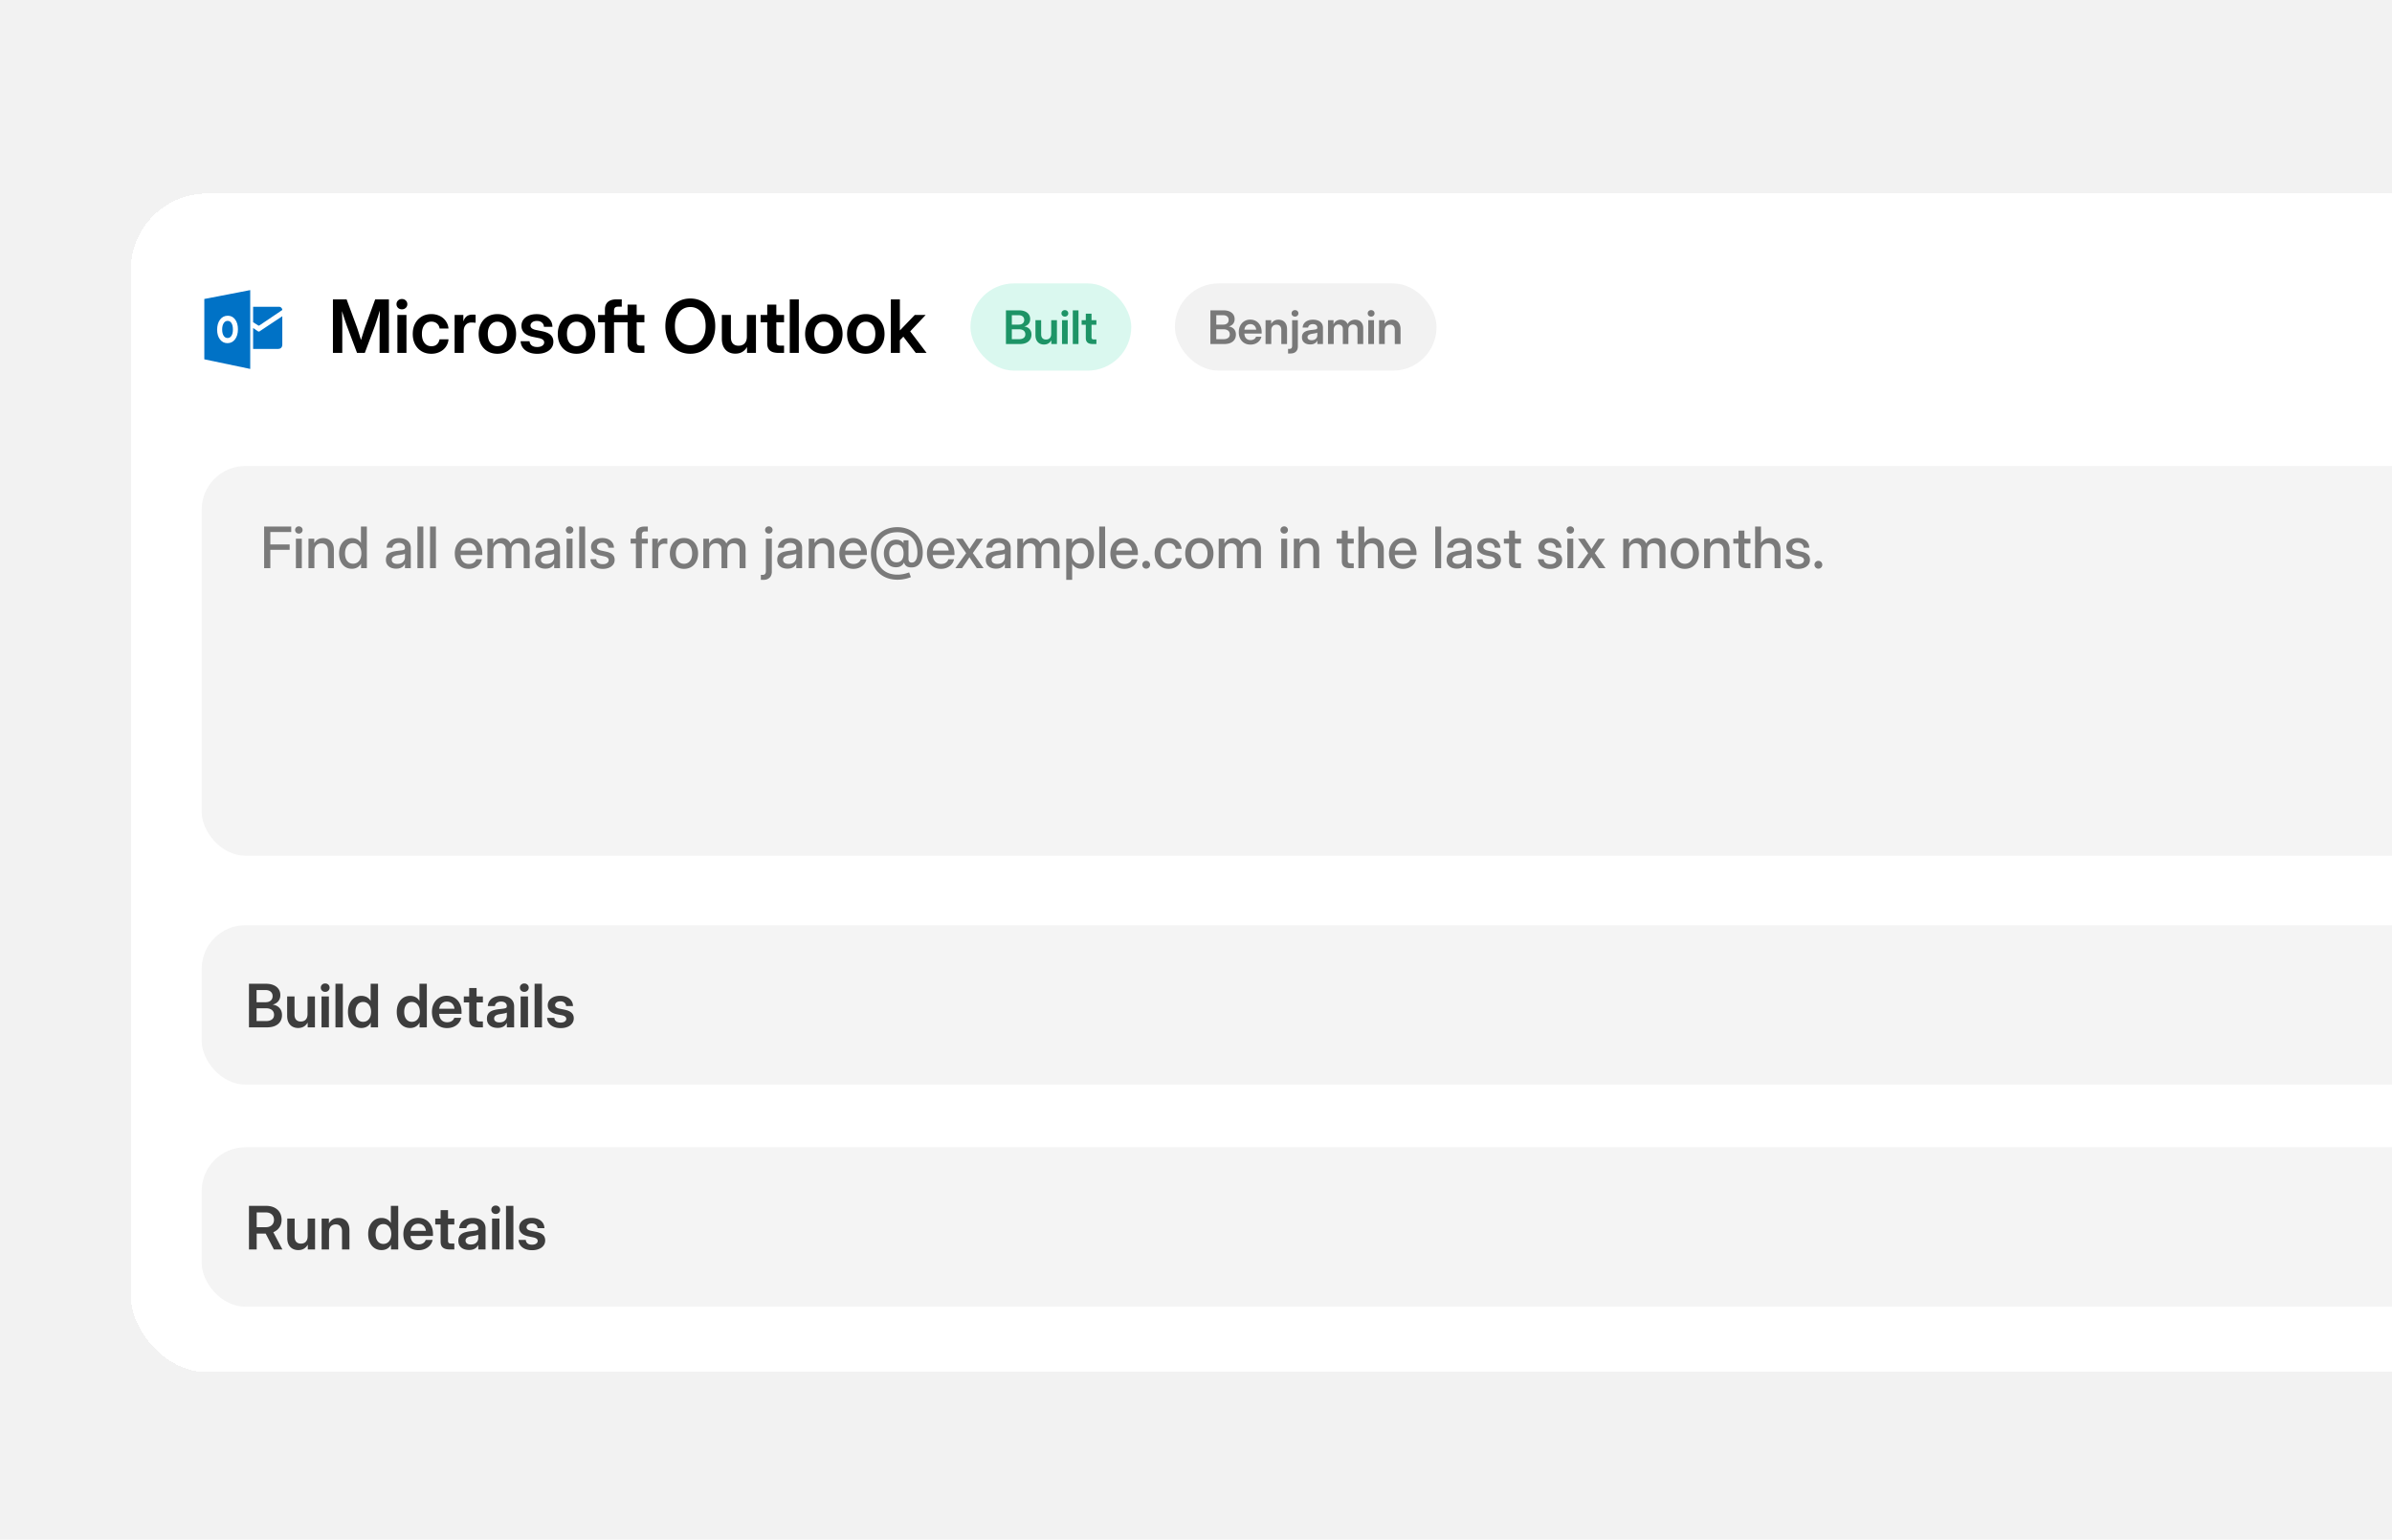 <svg xmlns="http://www.w3.org/2000/svg" width="1755" height="1130" fill="none"><g clip-path="url(#a)"><path fill="#F2F2F2" d="M0 0h1755v1130H0z"/><g filter="url(#b)"><rect width="2625" height="865" x="96" y="133" fill="#fff" rx="56" shape-rendering="crispEdges"/><rect width="2518" height="286" x="148" y="333" fill="#F4F4F4" rx="32"/><path fill="#000" fill-opacity=".5" d="M193.789 408v-30.557h19.893v3.999h-15.34v9.147h14.171v3.937h-14.171V408h-4.553Zm23.317 0v-21.656h4.328V408h-4.328Zm2.154-25.389c-.766 0-1.415-.253-1.948-.758a2.57 2.57 0 0 1-.78-1.887c0-.752.26-1.381.78-1.887.533-.519 1.182-.779 1.948-.779.765 0 1.415.26 1.948.779.533.506.8 1.135.8 1.887a2.54 2.54 0 0 1-.8 1.887c-.533.505-1.183.758-1.948.758Zm11.402 12.92V408h-4.327v-21.656h4.245v5.373h-1.005c.711-1.942 1.696-3.391 2.953-4.348 1.272-.971 2.803-1.456 4.594-1.456 1.49 0 2.823.328 3.999.984 1.19.643 2.126 1.6 2.81 2.872.683 1.271 1.025 2.85 1.025 4.737V408h-4.327v-12.961c0-1.736-.417-3.042-1.251-3.917-.82-.889-1.982-1.333-3.486-1.333-.985 0-1.873.198-2.666.595-.78.396-1.402 1.018-1.867 1.866-.464.848-.697 1.941-.697 3.281Zm27.501 12.9c-1.873 0-3.52-.472-4.942-1.415-1.409-.957-2.502-2.277-3.282-3.958-.779-1.696-1.168-3.658-1.168-5.886 0-2.229.389-4.184 1.168-5.865.793-1.696 1.894-3.015 3.302-3.958 1.408-.957 3.042-1.436 4.902-1.436.943 0 1.832.137 2.666.41.834.26 1.586.65 2.255 1.169a6.606 6.606 0 0 1 1.723 1.989h.041v-12.038h4.327V408h-4.245v-3.302h-.041a7.79 7.79 0 0 1-1.764 2.092 7.213 7.213 0 0 1-2.276 1.231 8.519 8.519 0 0 1-2.666.41Zm.882-3.733c1.23 0 2.297-.307 3.199-.923.916-.629 1.62-1.51 2.112-2.645.506-1.135.759-2.454.759-3.958 0-1.531-.253-2.858-.759-3.979-.492-1.134-1.196-2.009-2.112-2.625-.902-.629-1.969-.943-3.199-.943-1.162 0-2.188.287-3.076.861-.875.575-1.566 1.422-2.072 2.543-.492 1.121-.738 2.502-.738 4.143 0 1.627.246 3.001.738 4.122.506 1.107 1.197 1.955 2.072 2.543.888.574 1.914.861 3.076.861Zm31.602 3.651c-1.435 0-2.72-.246-3.855-.739-1.121-.492-2.01-1.223-2.666-2.194-.656-.971-.984-2.174-.984-3.609 0-1.231.232-2.243.697-3.036a5.315 5.315 0 0 1 1.928-1.886c.806-.465 1.722-.814 2.748-1.046a26.133 26.133 0 0 1 3.178-.554c1.368-.178 2.441-.314 3.22-.41.793-.109 1.354-.273 1.682-.492.342-.233.512-.609.512-1.128v-.185c0-.697-.17-1.312-.512-1.845-.342-.547-.841-.978-1.497-1.292-.657-.315-1.443-.472-2.359-.472-.916 0-1.729.15-2.44.451-.697.301-1.258.718-1.682 1.251a3.246 3.246 0 0 0-.697 1.784h-4.245c.068-1.381.485-2.597 1.251-3.65.765-1.053 1.818-1.88 3.158-2.482 1.34-.601 2.912-.902 4.717-.902 1.326 0 2.522.171 3.589.513 1.066.342 1.968.834 2.707 1.476a6.055 6.055 0 0 1 1.702 2.277c.396.888.595 1.88.595 2.973V408h-4.266v-3.076h-.082a6.618 6.618 0 0 1-1.231 1.661c-.519.519-1.203.943-2.05 1.271-.834.329-1.873.493-3.118.493Zm.882-3.487c1.272 0 2.318-.225 3.138-.676.834-.465 1.449-1.074 1.846-1.826.41-.752.615-1.572.615-2.461v-2.543c-.15.123-.397.24-.738.349-.328.096-.732.191-1.21.287l-1.559.267c-.56.095-1.121.178-1.682.246-.793.109-1.531.294-2.214.554-.684.246-1.238.594-1.662 1.045-.41.452-.615 1.046-.615 1.785 0 .615.164 1.148.492 1.599.329.438.8.78 1.415 1.026.616.232 1.34.348 2.174.348Zm19.073-27.419V408h-4.328v-30.557h4.328Zm9.228 0V408h-4.327v-30.557h4.327Zm24.158 31.049c-2.146 0-3.992-.485-5.537-1.456-1.531-.971-2.714-2.304-3.548-3.999-.82-1.709-1.23-3.65-1.23-5.824 0-2.215.431-4.17 1.292-5.865.861-1.709 2.051-3.049 3.568-4.02 1.518-.984 3.261-1.476 5.23-1.476 1.531 0 2.912.273 4.142.82a9.048 9.048 0 0 1 3.199 2.338c.889.998 1.573 2.187 2.051 3.568.479 1.381.718 2.912.718 4.594v1.169h-18.252v-3.281h15.976l-1.908 1.004c0-1.339-.239-2.502-.717-3.486-.479-.998-1.162-1.764-2.051-2.297-.875-.547-1.914-.82-3.117-.82-1.19 0-2.222.273-3.097.82-.875.533-1.559 1.299-2.051 2.297-.478.984-.718 2.147-.718 3.486v1.867c0 1.367.24 2.577.718 3.63.479 1.039 1.169 1.852 2.072 2.44.916.588 2.023.882 3.322.882.943 0 1.777-.144 2.502-.431.724-.301 1.326-.711 1.804-1.23a4.56 4.56 0 0 0 1.026-1.805h4.163a7.838 7.838 0 0 1-1.743 3.691c-.889 1.053-2.01 1.88-3.364 2.482-1.339.601-2.823.902-4.45.902Zm13.638-.492v-21.656h4.204v4.573h-.41c.41-1.094.957-2.01 1.641-2.748a6.714 6.714 0 0 1 2.399-1.682 7.17 7.17 0 0 1 2.83-.574c1.682 0 3.117.485 4.307 1.456 1.203.957 1.941 2.14 2.215 3.548h-.677a6.933 6.933 0 0 1 1.456-2.563 7.385 7.385 0 0 1 2.502-1.785c.984-.437 2.078-.656 3.281-.656 1.354 0 2.577.294 3.671.882 1.094.588 1.962 1.463 2.604 2.625.643 1.148.964 2.591.964 4.327V408h-4.347v-13.884c0-1.545-.431-2.666-1.292-3.363-.862-.697-1.88-1.046-3.056-1.046-.957 0-1.784.205-2.481.615a4.257 4.257 0 0 0-1.621 1.682c-.382.711-.574 1.531-.574 2.461V408h-4.265v-14.171c0-1.244-.404-2.242-1.21-2.994-.793-.752-1.805-1.128-3.036-1.128-.834 0-1.62.198-2.358.595-.725.396-1.312.984-1.764 1.763-.437.766-.656 1.723-.656 2.872V408h-4.327Zm42.492.349c-1.435 0-2.721-.246-3.855-.739-1.121-.492-2.01-1.223-2.666-2.194-.657-.971-.985-2.174-.985-3.609 0-1.231.233-2.243.698-3.036a5.32 5.32 0 0 1 1.927-1.886c.807-.465 1.723-.814 2.748-1.046a26.15 26.15 0 0 1 3.179-.554 478.68 478.68 0 0 1 3.22-.41c.793-.109 1.353-.273 1.681-.492.342-.233.513-.609.513-1.128v-.185c0-.697-.171-1.312-.513-1.845-.341-.547-.84-.978-1.497-1.292-.656-.315-1.442-.472-2.358-.472-.916 0-1.73.15-2.44.451-.698.301-1.258.718-1.682 1.251a3.239 3.239 0 0 0-.697 1.784h-4.245c.068-1.381.485-2.597 1.25-3.65.766-1.053 1.819-1.88 3.159-2.482 1.34-.601 2.912-.902 4.716-.902 1.327 0 2.523.171 3.589.513 1.067.342 1.969.834 2.707 1.476a6.057 6.057 0 0 1 1.703 2.277c.396.888.594 1.88.594 2.973V408h-4.265v-3.076h-.082a6.618 6.618 0 0 1-1.231 1.661c-.519.519-1.203.943-2.051 1.271-.834.329-1.873.493-3.117.493Zm.882-3.487c1.271 0 2.317-.225 3.138-.676.834-.465 1.449-1.074 1.845-1.826a5.047 5.047 0 0 0 .616-2.461v-2.543c-.151.123-.397.24-.739.349-.328.096-.731.191-1.21.287l-1.558.267c-.561.095-1.121.178-1.682.246-.793.109-1.531.294-2.215.554-.683.246-1.237.594-1.661 1.045-.41.452-.615 1.046-.615 1.785 0 .615.164 1.148.492 1.599.328.438.8.78 1.415 1.026.615.232 1.34.348 2.174.348ZM415.745 408v-21.656h4.327V408h-4.327Zm2.153-25.389c-.765 0-1.415-.253-1.948-.758a2.573 2.573 0 0 1-.779-1.887c0-.752.26-1.381.779-1.887.533-.519 1.183-.779 1.948-.779.766 0 1.415.26 1.949.779.533.506.799 1.135.799 1.887 0 .738-.266 1.367-.799 1.887-.534.505-1.183.758-1.949.758Zm11.403-5.168V408h-4.327v-30.557h4.327Zm12.92 31.07c-1.655 0-3.145-.267-4.471-.8s-2.393-1.326-3.199-2.379c-.807-1.053-1.265-2.358-1.374-3.917h4.265c.123 1.162.581 2.064 1.374 2.707.807.629 1.914.943 3.323.943 1.381 0 2.467-.28 3.26-.84.793-.561 1.19-1.272 1.19-2.133 0-.739-.287-1.326-.861-1.764-.561-.451-1.313-.779-2.256-.984l-3.589-.8c-2.037-.451-3.582-1.196-4.635-2.235-1.053-1.04-1.579-2.359-1.579-3.958 0-1.286.342-2.414 1.025-3.384.698-.971 1.668-1.73 2.912-2.277 1.245-.546 2.694-.82 4.348-.82 1.627 0 3.069.287 4.327.861 1.272.575 2.27 1.388 2.994 2.441.739 1.053 1.128 2.31 1.169 3.773h-4.142c-.014-1.052-.41-1.921-1.19-2.604-.779-.697-1.811-1.046-3.096-1.046-1.231 0-2.208.287-2.933.861-.725.574-1.087 1.279-1.087 2.113 0 .738.274 1.333.82 1.784.561.451 1.327.786 2.297 1.005l3.692.82c2.119.465 3.671 1.182 4.655 2.153.998.971 1.497 2.242 1.497 3.815 0 1.381-.383 2.57-1.148 3.568-.752.984-1.785 1.75-3.097 2.297-1.313.533-2.81.8-4.491.8Zm33.079-22.169v3.568h-12.612v-3.568H475.3ZM466.563 408v-25.163c0-1.149.24-2.119.718-2.912.492-.807 1.197-1.422 2.113-1.846.916-.424 2.023-.636 3.322-.636h2.584v3.569h-1.928c-.889 0-1.524.198-1.907.594-.383.383-.574 1.026-.574 1.928V408h-4.328Zm12.018 0v-21.656h4.143v3.507h.082c.396-1.19 1.018-2.113 1.866-2.769.861-.67 1.982-1.005 3.363-1.005.328 0 .629.014.903.041.287.014.512.034.676.062v4.04a7.022 7.022 0 0 0-.882-.123 10.865 10.865 0 0 0-1.394-.082c-.807 0-1.552.184-2.235.553-.67.37-1.204.937-1.6 1.703-.397.765-.595 1.743-.595 2.932V408h-4.327Zm23.256.492c-2.065 0-3.876-.478-5.435-1.435-1.558-.957-2.775-2.284-3.65-3.979-.861-1.695-1.292-3.65-1.292-5.865 0-2.242.431-4.211 1.292-5.906.875-1.709 2.092-3.042 3.65-3.999 1.559-.971 3.37-1.456 5.435-1.456 2.064 0 3.869.485 5.414 1.456 1.559.957 2.769 2.29 3.63 3.999.875 1.695 1.312 3.664 1.312 5.906 0 2.215-.437 4.17-1.312 5.865-.861 1.695-2.071 3.022-3.63 3.979-1.545.957-3.35 1.435-5.414 1.435Zm0-3.732c1.23 0 2.29-.308 3.179-.923.902-.629 1.592-1.511 2.071-2.646.492-1.134.738-2.461.738-3.978 0-1.559-.246-2.905-.738-4.04-.479-1.135-1.169-2.017-2.071-2.646-.889-.629-1.949-.943-3.179-.943-1.231 0-2.297.314-3.199.943-.889.616-1.579 1.497-2.072 2.646-.478 1.135-.717 2.481-.717 4.04 0 1.531.239 2.864.717 3.999.493 1.121 1.183 1.996 2.072 2.625.888.615 1.955.923 3.199.923Zm14.191 3.24v-21.656h4.204v4.573h-.41c.41-1.094.957-2.01 1.641-2.748a6.714 6.714 0 0 1 2.399-1.682 7.174 7.174 0 0 1 2.83-.574c1.682 0 3.118.485 4.307 1.456 1.203.957 1.941 2.14 2.215 3.548h-.677a6.933 6.933 0 0 1 1.456-2.563 7.404 7.404 0 0 1 2.502-1.785c.984-.437 2.078-.656 3.281-.656 1.354 0 2.578.294 3.671.882 1.094.588 1.962 1.463 2.605 2.625.642 1.148.964 2.591.964 4.327V408h-4.348v-13.884c0-1.545-.431-2.666-1.292-3.363-.861-.697-1.88-1.046-3.056-1.046-.957 0-1.784.205-2.481.615a4.26 4.26 0 0 0-1.62 1.682c-.383.711-.574 1.531-.574 2.461V408h-4.266v-14.171c0-1.244-.403-2.242-1.21-2.994-.793-.752-1.805-1.128-3.035-1.128a4.91 4.91 0 0 0-2.359.595c-.724.396-1.312.984-1.763 1.763-.438.766-.657 1.723-.657 2.872V408h-4.327Zm45.897-21.656h4.347v24.281c0 1.162-.239 2.194-.717 3.097a4.953 4.953 0 0 1-2.113 2.091c-.929.506-2.064.759-3.404.759h-1.805v-3.65h1.231c.861 0 1.483-.233 1.866-.697.397-.452.595-1.176.595-2.174v-23.707Zm2.153-3.733c-.766 0-1.415-.253-1.948-.758a2.57 2.57 0 0 1-.779-1.887c0-.752.259-1.381.779-1.887.533-.519 1.182-.779 1.948-.779s1.415.26 1.948.779c.534.506.8 1.135.8 1.887 0 .738-.266 1.367-.8 1.887-.533.505-1.182.758-1.948.758Zm13.679 25.738c-1.436 0-2.721-.246-3.856-.739-1.121-.492-2.009-1.223-2.666-2.194-.656-.971-.984-2.174-.984-3.609 0-1.231.232-2.243.697-3.036a5.322 5.322 0 0 1 1.928-1.886c.807-.465 1.723-.814 2.748-1.046a26.116 26.116 0 0 1 3.179-.554c1.367-.178 2.44-.314 3.219-.41.793-.109 1.354-.273 1.682-.492.342-.233.513-.609.513-1.128v-.185c0-.697-.171-1.312-.513-1.845-.342-.547-.841-.978-1.497-1.292-.656-.315-1.442-.472-2.358-.472-.916 0-1.73.15-2.441.451-.697.301-1.258.718-1.681 1.251a3.24 3.24 0 0 0-.698 1.784h-4.245c.069-1.381.486-2.597 1.251-3.65.766-1.053 1.819-1.88 3.158-2.482 1.34-.601 2.912-.902 4.717-.902 1.326 0 2.523.171 3.589.513 1.066.342 1.969.834 2.707 1.476a6.055 6.055 0 0 1 1.702 2.277c.397.888.595 1.88.595 2.973V408h-4.266v-3.076h-.082a6.638 6.638 0 0 1-1.23 1.661c-.52.519-1.203.943-2.051 1.271-.834.329-1.873.493-3.117.493Zm.882-3.487c1.271 0 2.317-.225 3.137-.676.834-.465 1.45-1.074 1.846-1.826.41-.752.615-1.572.615-2.461v-2.543c-.15.123-.396.24-.738.349-.328.096-.731.191-1.21.287l-1.559.267c-.56.095-1.121.178-1.681.246-.793.109-1.531.294-2.215.554-.684.246-1.237.594-1.661 1.045-.41.452-.615 1.046-.615 1.785 0 .615.164 1.148.492 1.599.328.438.8.78 1.415 1.026.615.232 1.34.348 2.174.348Zm19.072-9.331V408h-4.327v-21.656h4.245v5.373h-1.005c.711-1.942 1.695-3.391 2.953-4.348 1.272-.971 2.803-1.456 4.594-1.456 1.49 0 2.823.328 3.999.984 1.189.643 2.126 1.6 2.809 2.872.684 1.271 1.026 2.85 1.026 4.737V408h-4.327v-12.961c0-1.736-.417-3.042-1.251-3.917-.821-.889-1.983-1.333-3.487-1.333-.984 0-1.873.198-2.666.595-.779.396-1.401 1.018-1.866 1.866-.465.848-.697 1.941-.697 3.281Zm28.424 12.961c-2.147 0-3.992-.485-5.537-1.456-1.532-.971-2.714-2.304-3.548-3.999-.821-1.709-1.231-3.65-1.231-5.824 0-2.215.431-4.17 1.292-5.865.862-1.709 2.051-3.049 3.569-4.02 1.517-.984 3.26-1.476 5.229-1.476 1.531 0 2.912.273 4.143.82a9.057 9.057 0 0 1 3.199 2.338c.889.998 1.572 2.187 2.051 3.568.478 1.381.718 2.912.718 4.594v1.169h-18.252v-3.281h15.975l-1.907 1.004c0-1.339-.239-2.502-.718-3.486-.478-.998-1.162-1.764-2.051-2.297-.875-.547-1.914-.82-3.117-.82-1.189 0-2.221.273-3.096.82-.875.533-1.559 1.299-2.051 2.297-.479.984-.718 2.147-.718 3.486v1.867c0 1.367.239 2.577.718 3.63.478 1.039 1.169 1.852 2.071 2.44.916.588 2.023.882 3.322.882.944 0 1.778-.144 2.502-.431.725-.301 1.326-.711 1.805-1.23a4.57 4.57 0 0 0 1.025-1.805h4.163a7.819 7.819 0 0 1-1.743 3.691c-.888 1.053-2.01 1.88-3.363 2.482-1.34.601-2.823.902-4.45.902Zm32.279 7.957c-2.885 0-5.517-.465-7.895-1.394-2.366-.93-4.41-2.249-6.132-3.958-1.723-1.709-3.056-3.74-3.999-6.091-.93-2.365-1.395-4.97-1.395-7.814 0-2.857.465-5.462 1.395-7.813.943-2.365 2.276-4.402 3.999-6.111 1.722-1.723 3.766-3.049 6.132-3.979 2.365-.93 4.983-1.394 7.854-1.394 2.775 0 5.298.444 7.567 1.333 2.284.875 4.252 2.132 5.907 3.773 1.654 1.641 2.932 3.603 3.835 5.886.902 2.283 1.353 4.826 1.353 7.629 0 1.722-.184 3.26-.554 4.614-.369 1.353-.909 2.502-1.62 3.445a7.123 7.123 0 0 1-2.604 2.133c-1.026.492-2.208.738-3.548.738-1.299 0-2.331-.205-3.097-.615-.752-.424-1.305-.923-1.661-1.497-.355-.574-.574-1.094-.656-1.559h-.021c-.369.957-1.045 1.791-2.03 2.502-.984.698-2.29 1.046-3.917 1.046-1.832 0-3.411-.458-4.737-1.374-1.313-.929-2.324-2.167-3.035-3.712-.711-1.545-1.067-3.233-1.067-5.065 0-2.024.404-3.787 1.21-5.291.807-1.518 1.887-2.693 3.24-3.527a8.398 8.398 0 0 1 4.512-1.272c1.381 0 2.536.267 3.466.8.93.533 1.586 1.121 1.969 1.764h.02v-2.092h3.651v13.473c0 .957.198 1.675.594 2.154.397.465.978.697 1.744.697.902 0 1.661-.28 2.276-.841.629-.56 1.107-1.374 1.435-2.44.329-1.08.493-2.393.493-3.938 0-2.351-.342-4.457-1.026-6.316-.683-1.873-1.668-3.459-2.953-4.758s-2.83-2.283-4.635-2.953c-1.804-.684-3.828-1.026-6.07-1.026-2.365 0-4.491.363-6.378 1.087-1.887.711-3.5 1.75-4.84 3.118-1.34 1.353-2.365 2.994-3.076 4.921-.711 1.914-1.066 4.068-1.066 6.46 0 2.379.355 4.533 1.066 6.46.711 1.914 1.73 3.548 3.056 4.902 1.34 1.353 2.953 2.385 4.84 3.096 1.9.725 4.026 1.087 6.378 1.087 1.298 0 2.488-.095 3.568-.287a22.111 22.111 0 0 0 2.912-.656 31.724 31.724 0 0 0 2.153-.697l1.292 3.465c-.574.233-1.346.493-2.317.78-.971.301-2.099.56-3.384.779-1.271.219-2.673.328-4.204.328Zm-.636-12.756c1.135 0 2.085-.253 2.851-.758.766-.506 1.34-1.245 1.723-2.215.396-.985.594-2.167.594-3.548 0-1.395-.198-2.577-.594-3.548-.383-.971-.957-1.709-1.723-2.215-.766-.506-1.716-.759-2.851-.759-1.121 0-2.085.253-2.891.759-.793.506-1.402 1.244-1.825 2.215-.424.957-.636 2.14-.636 3.548 0 1.394.212 2.577.636 3.548.423.97 1.032 1.709 1.825 2.215.806.505 1.77.758 2.891.758Zm32.628 4.799c-2.146 0-3.992-.485-5.537-1.456-1.531-.971-2.714-2.304-3.548-3.999-.82-1.709-1.23-3.65-1.23-5.824 0-2.215.43-4.17 1.292-5.865.861-1.709 2.051-3.049 3.568-4.02 1.518-.984 3.261-1.476 5.23-1.476 1.531 0 2.912.273 4.142.82a9.048 9.048 0 0 1 3.199 2.338c.889.998 1.573 2.187 2.051 3.568.479 1.381.718 2.912.718 4.594v1.169h-18.252v-3.281h15.976l-1.908 1.004c0-1.339-.239-2.502-.717-3.486-.479-.998-1.162-1.764-2.051-2.297-.875-.547-1.914-.82-3.117-.82-1.19 0-2.222.273-3.097.82-.875.533-1.559 1.299-2.051 2.297-.478.984-.718 2.147-.718 3.486v1.867c0 1.367.24 2.577.718 3.63.479 1.039 1.169 1.852 2.072 2.44.916.588 2.023.882 3.322.882.943 0 1.777-.144 2.502-.431.724-.301 1.326-.711 1.804-1.23a4.56 4.56 0 0 0 1.026-1.805h4.163a7.838 7.838 0 0 1-1.743 3.691c-.889 1.053-2.01 1.88-3.364 2.482-1.339.601-2.823.902-4.45.902Zm10.5-.492 8.962-12.407-.061 2.686-8.409-11.935h4.943l2.584 3.855c.574.875 1.128 1.737 1.661 2.584.547.848 1.094 1.702 1.641 2.564h-1.805c.574-.862 1.128-1.716 1.661-2.564a169.39 169.39 0 0 1 1.702-2.584l2.625-3.855h4.861l-8.491 11.935.041-2.707L721.64 408h-4.943l-3.014-4.389-1.641-2.481c-.52-.82-1.053-1.648-1.6-2.482h1.723a382.2 382.2 0 0 1-1.641 2.482l-1.64 2.481-3.076 4.389h-4.902Zm29.88.349c-1.435 0-2.721-.246-3.855-.739-1.121-.492-2.01-1.223-2.666-2.194-.657-.971-.985-2.174-.985-3.609 0-1.231.233-2.243.698-3.036a5.32 5.32 0 0 1 1.927-1.886c.807-.465 1.723-.814 2.748-1.046a26.15 26.15 0 0 1 3.179-.554 478.68 478.68 0 0 1 3.22-.41c.793-.109 1.353-.273 1.681-.492.342-.233.513-.609.513-1.128v-.185c0-.697-.171-1.312-.513-1.845-.341-.547-.84-.978-1.497-1.292-.656-.315-1.442-.472-2.358-.472-.916 0-1.73.15-2.44.451-.698.301-1.258.718-1.682 1.251a3.239 3.239 0 0 0-.697 1.784h-4.246c.069-1.381.486-2.597 1.251-3.65.766-1.053 1.819-1.88 3.159-2.482 1.339-.601 2.912-.902 4.716-.902 1.327 0 2.523.171 3.589.513 1.067.342 1.969.834 2.707 1.476a6.057 6.057 0 0 1 1.703 2.277c.396.888.594 1.88.594 2.973V408h-4.265v-3.076h-.082a6.618 6.618 0 0 1-1.231 1.661c-.519.519-1.203.943-2.051 1.271-.834.329-1.873.493-3.117.493Zm.882-3.487c1.271 0 2.317-.225 3.138-.676.834-.465 1.449-1.074 1.845-1.826a5.047 5.047 0 0 0 .616-2.461v-2.543c-.151.123-.397.24-.739.349-.328.096-.731.191-1.21.287l-1.558.267c-.561.095-1.121.178-1.682.246-.793.109-1.531.294-2.215.554-.683.246-1.237.594-1.661 1.045-.41.452-.615 1.046-.615 1.785 0 .615.164 1.148.492 1.599.328.438.8.78 1.415 1.026.615.232 1.34.348 2.174.348ZM746.413 408v-21.656h4.204v4.573h-.41c.41-1.094.957-2.01 1.641-2.748a6.714 6.714 0 0 1 2.399-1.682 7.17 7.17 0 0 1 2.83-.574c1.682 0 3.117.485 4.307 1.456 1.203.957 1.941 2.14 2.215 3.548h-.677a6.933 6.933 0 0 1 1.456-2.563 7.404 7.404 0 0 1 2.502-1.785c.984-.437 2.078-.656 3.281-.656 1.354 0 2.577.294 3.671.882 1.094.588 1.962 1.463 2.605 2.625.642 1.148.963 2.591.963 4.327V408h-4.347v-13.884c0-1.545-.431-2.666-1.292-3.363-.862-.697-1.88-1.046-3.056-1.046-.957 0-1.784.205-2.481.615a4.247 4.247 0 0 0-1.62 1.682c-.383.711-.575 1.531-.575 2.461V408h-4.265v-14.171c0-1.244-.404-2.242-1.21-2.994-.793-.752-1.805-1.128-3.035-1.128-.834 0-1.621.198-2.359.595-.724.396-1.312.984-1.764 1.763-.437.766-.656 1.723-.656 2.872V408h-4.327Zm35.889 8.572v-30.228h4.245v3.117h.061a6.445 6.445 0 0 1 1.703-1.969 7.558 7.558 0 0 1 2.317-1.169 8.837 8.837 0 0 1 2.686-.41c1.874 0 3.507.479 4.902 1.436 1.408.943 2.502 2.262 3.281 3.958.793 1.681 1.19 3.636 1.19 5.865 0 2.228-.39 4.19-1.169 5.886-.78 1.681-1.873 3.001-3.282 3.958-1.408.943-3.055 1.415-4.942 1.415-.93 0-1.812-.137-2.646-.41a7.025 7.025 0 0 1-2.235-1.231 7.473 7.473 0 0 1-1.723-2.051h-.061v11.833h-4.327Zm10.11-11.874c1.176 0 2.201-.287 3.076-.861.875-.588 1.559-1.436 2.051-2.543.506-1.121.759-2.495.759-4.122 0-1.641-.253-3.022-.759-4.143-.492-1.121-1.176-1.968-2.051-2.543-.875-.574-1.9-.861-3.076-.861-1.23 0-2.304.314-3.22.943-.902.616-1.606 1.491-2.112 2.625-.492 1.121-.738 2.448-.738 3.979 0 1.504.246 2.823.738 3.958.506 1.135 1.21 2.016 2.112 2.645.916.616 1.99.923 3.22.923Zm18.416-27.255V408h-4.327v-30.557h4.327Zm14.151 31.049c-2.147 0-3.993-.485-5.538-1.456-1.531-.971-2.713-2.304-3.547-3.999-.821-1.709-1.231-3.65-1.231-5.824 0-2.215.431-4.17 1.292-5.865.861-1.709 2.051-3.049 3.568-4.02 1.518-.984 3.261-1.476 5.23-1.476 1.531 0 2.912.273 4.143.82a9.057 9.057 0 0 1 3.199 2.338c.888.998 1.572 2.187 2.051 3.568.478 1.381.717 2.912.717 4.594v1.169h-18.252v-3.281h15.976l-1.907 1.004c0-1.339-.24-2.502-.718-3.486-.479-.998-1.162-1.764-2.051-2.297-.875-.547-1.914-.82-3.117-.82-1.19 0-2.222.273-3.097.82-.875.533-1.558 1.299-2.051 2.297-.478.984-.717 2.147-.717 3.486v1.867c0 1.367.239 2.577.717 3.63.479 1.039 1.169 1.852 2.072 2.44.916.588 2.023.882 3.322.882.943 0 1.777-.144 2.502-.431.725-.301 1.326-.711 1.805-1.23a4.57 4.57 0 0 0 1.025-1.805h4.163a7.838 7.838 0 0 1-1.743 3.691c-.889 1.053-2.01 1.88-3.363 2.482-1.34.601-2.824.902-4.45.902Zm15.975-.143a2.8 2.8 0 0 1-2.03-.821c-.547-.56-.82-1.244-.82-2.05 0-.807.273-1.484.82-2.031a2.767 2.767 0 0 1 2.03-.841c.807 0 1.484.281 2.03.841.561.547.841 1.224.841 2.031 0 .806-.28 1.49-.841 2.05-.546.547-1.223.821-2.03.821Zm16.529.143c-2.064 0-3.869-.478-5.414-1.435-1.545-.957-2.755-2.284-3.63-3.979-.861-1.709-1.292-3.664-1.292-5.865 0-2.229.431-4.197 1.292-5.906.875-1.709 2.085-3.042 3.63-3.999 1.545-.971 3.35-1.456 5.414-1.456 1.286 0 2.475.198 3.569.594a8.948 8.948 0 0 1 2.912 1.641 8.115 8.115 0 0 1 2.01 2.502 8.73 8.73 0 0 1 .984 3.158h-4.307a5.535 5.535 0 0 0-.574-1.682 4.511 4.511 0 0 0-1.066-1.312 4.824 4.824 0 0 0-1.538-.861c-.575-.205-1.231-.308-1.969-.308-1.244 0-2.311.314-3.199.943-.889.629-1.573 1.518-2.051 2.666-.479 1.135-.718 2.475-.718 4.02 0 1.531.239 2.864.718 3.999.478 1.121 1.162 1.996 2.051 2.625.888.615 1.955.923 3.199.923.738 0 1.394-.096 1.969-.287a4.38 4.38 0 0 0 1.476-.862c.41-.369.752-.806 1.026-1.312a6.8 6.8 0 0 0 .615-1.723h4.368a8.4 8.4 0 0 1-.964 3.138 8.546 8.546 0 0 1-2.03 2.522 9.236 9.236 0 0 1-2.912 1.661c-1.094.397-2.283.595-3.569.595Zm22.477 0c-2.064 0-3.876-.478-5.435-1.435-1.558-.957-2.775-2.284-3.65-3.979-.861-1.695-1.292-3.65-1.292-5.865 0-2.242.431-4.211 1.292-5.906.875-1.709 2.092-3.042 3.65-3.999 1.559-.971 3.371-1.456 5.435-1.456 2.064 0 3.869.485 5.414 1.456 1.559.957 2.769 2.29 3.63 3.999.875 1.695 1.312 3.664 1.312 5.906 0 2.215-.437 4.17-1.312 5.865-.861 1.695-2.071 3.022-3.63 3.979-1.545.957-3.35 1.435-5.414 1.435Zm0-3.732c1.23 0 2.29-.308 3.179-.923.902-.629 1.592-1.511 2.071-2.646.492-1.134.738-2.461.738-3.978 0-1.559-.246-2.905-.738-4.04-.479-1.135-1.169-2.017-2.071-2.646-.889-.629-1.949-.943-3.179-.943-1.231 0-2.297.314-3.199.943-.889.616-1.579 1.497-2.072 2.646-.478 1.135-.717 2.481-.717 4.04 0 1.531.239 2.864.717 3.999.493 1.121 1.183 1.996 2.072 2.625.888.615 1.955.923 3.199.923Zm14.191 3.24v-21.656h4.204v4.573h-.41c.41-1.094.957-2.01 1.641-2.748a6.714 6.714 0 0 1 2.399-1.682 7.174 7.174 0 0 1 2.83-.574c1.682 0 3.118.485 4.307 1.456 1.203.957 1.941 2.14 2.215 3.548h-.677a6.933 6.933 0 0 1 1.456-2.563 7.404 7.404 0 0 1 2.502-1.785c.985-.437 2.078-.656 3.281-.656 1.354 0 2.578.294 3.671.882 1.094.588 1.962 1.463 2.605 2.625.642 1.148.964 2.591.964 4.327V408h-4.348v-13.884c0-1.545-.431-2.666-1.292-3.363-.861-.697-1.88-1.046-3.056-1.046-.957 0-1.784.205-2.481.615a4.26 4.26 0 0 0-1.62 1.682c-.383.711-.574 1.531-.574 2.461V408h-4.266v-14.171c0-1.244-.403-2.242-1.21-2.994-.793-.752-1.805-1.128-3.035-1.128a4.91 4.91 0 0 0-2.359.595c-.724.396-1.312.984-1.763 1.763-.438.766-.656 1.723-.656 2.872V408h-4.328Zm45.897 0v-21.656h4.327V408h-4.327Zm2.153-25.389c-.765 0-1.415-.253-1.948-.758a2.57 2.57 0 0 1-.779-1.887c0-.752.259-1.381.779-1.887.533-.519 1.183-.779 1.948-.779.766 0 1.415.26 1.948.779.534.506.8 1.135.8 1.887 0 .738-.266 1.367-.8 1.887-.533.505-1.182.758-1.948.758Zm11.403 12.92V408h-4.328v-21.656h4.245v5.373h-1.004c.711-1.942 1.695-3.391 2.953-4.348 1.271-.971 2.802-1.456 4.593-1.456 1.491 0 2.824.328 3.999.984 1.19.643 2.126 1.6 2.81 2.872.684 1.271 1.025 2.85 1.025 4.737V408h-4.327v-12.961c0-1.736-.417-3.042-1.251-3.917-.82-.889-1.982-1.333-3.486-1.333-.984 0-1.873.198-2.666.595-.779.396-1.401 1.018-1.866 1.866-.465.848-.697 1.941-.697 3.281Zm39.621-9.187v3.568h-12.551v-3.568h12.551Zm-8.737-5.906h4.327v21.84c0 .793.164 1.354.493 1.682.341.314.943.472 1.804.472h2.113V408h-2.728c-2.037 0-3.548-.424-4.532-1.271-.985-.862-1.477-2.161-1.477-3.897v-22.394Zm16.492 15.093V408h-4.331v-30.557h4.331v14.274h-1.09c.71-1.942 1.69-3.391 2.95-4.348 1.27-.971 2.81-1.456 4.6-1.456 1.49 0 2.82.328 4 .984 1.18.643 2.12 1.6 2.81 2.872.68 1.271 1.02 2.85 1.02 4.737V408h-4.33v-12.961c0-1.736-.41-3.042-1.25-3.917-.82-.889-1.98-1.333-3.48-1.333-.99 0-1.88.198-2.67.595-.78.396-1.4 1.018-1.87 1.866-.46.848-.69 1.941-.69 3.281Zm28.42 12.961c-2.15 0-3.99-.485-5.54-1.456-1.53-.971-2.71-2.304-3.54-3.999-.82-1.709-1.24-3.65-1.24-5.824 0-2.215.44-4.17 1.3-5.865.86-1.709 2.05-3.049 3.57-4.02 1.51-.984 3.26-1.476 5.22-1.476 1.54 0 2.92.273 4.15.82a9.106 9.106 0 0 1 3.2 2.338c.89.998 1.57 2.187 2.05 3.568.48 1.381.72 2.912.72 4.594v1.169h-18.26v-3.281h15.98l-1.91 1.004c0-1.339-.24-2.502-.72-3.486-.47-.998-1.16-1.764-2.05-2.297-.87-.547-1.91-.82-3.11-.82-1.19 0-2.23.273-3.1.82-.88.533-1.56 1.299-2.05 2.297-.48.984-.72 2.147-.72 3.486v1.867c0 1.367.24 2.577.72 3.63.48 1.039 1.17 1.852 2.07 2.44.92.588 2.02.882 3.32.882.95 0 1.78-.144 2.5-.431.73-.301 1.33-.711 1.81-1.23.48-.52.82-1.121 1.02-1.805h4.17a7.774 7.774 0 0 1-1.75 3.691c-.88 1.053-2.01 1.88-3.36 2.482-1.34.601-2.82.902-4.45.902Zm27.97-31.049V408h-4.32v-30.557h4.32Zm11.51 30.906c-1.44 0-2.72-.246-3.86-.739-1.12-.492-2.01-1.223-2.66-2.194-.66-.971-.99-2.174-.99-3.609 0-1.231.23-2.243.7-3.036a5.313 5.313 0 0 1 1.93-1.886c.8-.465 1.72-.814 2.75-1.046 1.02-.246 2.08-.431 3.17-.554 1.37-.178 2.44-.314 3.22-.41.8-.109 1.36-.273 1.69-.492.34-.233.51-.609.51-1.128v-.185c0-.697-.17-1.312-.51-1.845-.35-.547-.85-.978-1.5-1.292-.66-.315-1.44-.472-2.36-.472-.92 0-1.73.15-2.44.451-.7.301-1.26.718-1.68 1.251-.41.52-.64 1.114-.7 1.784h-4.24c.06-1.381.48-2.597 1.25-3.65.76-1.053 1.81-1.88 3.15-2.482 1.34-.601 2.92-.902 4.72-.902 1.33 0 2.52.171 3.59.513 1.07.342 1.97.834 2.71 1.476a6.04 6.04 0 0 1 1.7 2.277c.4.888.59 1.88.59 2.973V408h-4.26v-3.076h-.08a6.59 6.59 0 0 1-1.23 1.661c-.52.519-1.21.943-2.05 1.271-.84.329-1.88.493-3.12.493Zm.88-3.487c1.27 0 2.32-.225 3.14-.676.83-.465 1.45-1.074 1.84-1.826.41-.752.62-1.572.62-2.461v-2.543c-.15.123-.4.24-.74.349-.33.096-.73.191-1.21.287l-1.56.267c-.56.095-1.12.178-1.68.246-.79.109-1.53.294-2.21.554-.69.246-1.24.594-1.67 1.045-.41.452-.61 1.046-.61 1.785 0 .615.16 1.148.49 1.599.33.438.8.78 1.42 1.026.61.232 1.34.348 2.17.348Zm22.76 3.651c-1.65 0-3.14-.267-4.47-.8-1.32-.533-2.39-1.326-3.2-2.379-.8-1.053-1.26-2.358-1.37-3.917h4.27c.12 1.162.58 2.064 1.37 2.707.81.629 1.91.943 3.32.943 1.38 0 2.47-.28 3.26-.84.8-.561 1.19-1.272 1.19-2.133 0-.739-.29-1.326-.86-1.764-.56-.451-1.31-.779-2.26-.984l-3.58-.8c-2.04-.451-3.59-1.196-4.64-2.235-1.05-1.04-1.58-2.359-1.58-3.958 0-1.286.34-2.414 1.03-3.384.69-.971 1.67-1.73 2.91-2.277 1.24-.546 2.69-.82 4.35-.82 1.62 0 3.07.287 4.32.861 1.28.575 2.27 1.388 3 2.441.74 1.053 1.13 2.31 1.17 3.773h-4.15c-.01-1.052-.41-1.921-1.18-2.604-.78-.697-1.82-1.046-3.1-1.046-1.23 0-2.21.287-2.93.861-.73.574-1.09 1.279-1.09 2.113 0 .738.27 1.333.82 1.784.56.451 1.33.786 2.3 1.005l3.69.82c2.12.465 3.67 1.182 4.65 2.153 1 .971 1.5 2.242 1.5 3.815 0 1.381-.38 2.57-1.15 3.568-.75.984-1.78 1.75-3.1 2.297-1.31.533-2.8.8-4.49.8Zm23.42-22.169v3.568h-12.55v-3.568h12.55Zm-8.73-5.906h4.32v21.84c0 .793.17 1.354.5 1.682.34.314.94.472 1.8.472h2.11V408h-2.72c-2.04 0-3.55-.424-4.54-1.271-.98-.862-1.47-2.161-1.47-3.897v-22.394Zm30.18 28.075c-1.65 0-3.14-.267-4.47-.8-1.32-.533-2.39-1.326-3.2-2.379-.8-1.053-1.26-2.358-1.37-3.917h4.27c.12 1.162.58 2.064 1.37 2.707.81.629 1.91.943 3.32.943 1.38 0 2.47-.28 3.26-.84.8-.561 1.19-1.272 1.19-2.133 0-.739-.28-1.326-.86-1.764-.56-.451-1.31-.779-2.25-.984l-3.59-.8c-2.04-.451-3.59-1.196-4.64-2.235-1.05-1.04-1.58-2.359-1.58-3.958 0-1.286.34-2.414 1.03-3.384.7-.971 1.67-1.73 2.91-2.277 1.24-.546 2.69-.82 4.35-.82 1.62 0 3.07.287 4.33.861 1.27.575 2.26 1.388 2.99 2.441.74 1.053 1.13 2.31 1.17 3.773h-4.14c-.02-1.052-.41-1.921-1.19-2.604-.78-.697-1.82-1.046-3.1-1.046-1.23 0-2.21.287-2.93.861-.73.574-1.09 1.279-1.09 2.113 0 .738.27 1.333.82 1.784.56.451 1.33.786 2.3 1.005l3.69.82c2.12.465 3.67 1.182 4.65 2.153 1 .971 1.5 2.242 1.5 3.815 0 1.381-.38 2.57-1.15 3.568-.75.984-1.78 1.75-3.09 2.297-1.32.533-2.81.8-4.5.8Zm12.58-.513v-21.656h4.32V408h-4.32Zm2.15-25.389c-.77 0-1.42-.253-1.95-.758a2.57 2.57 0 0 1-.78-1.887c0-.752.26-1.381.78-1.887.53-.519 1.18-.779 1.95-.779.76 0 1.41.26 1.95.779.53.506.8 1.135.8 1.887 0 .738-.27 1.367-.8 1.887-.54.505-1.19.758-1.95.758Zm5.13 25.389 8.96-12.407-.06 2.686-8.41-11.935h4.94l2.58 3.855a171.5 171.5 0 0 1 1.67 2.584c.54.848 1.09 1.702 1.64 2.564h-1.81a90.5 90.5 0 0 0 1.66-2.564c.55-.847 1.12-1.709 1.7-2.584l2.63-3.855h4.86l-8.49 11.935.04-2.707 8.82 12.428h-4.94l-3.02-4.389c-.56-.847-1.1-1.674-1.64-2.481-.52-.82-1.05-1.648-1.6-2.482h1.72c-.54.834-1.09 1.662-1.64 2.482-.53.807-1.08 1.634-1.64 2.481l-3.07 4.389h-4.9Zm33.69 0v-21.656h4.2v4.573h-.41c.41-1.094.96-2.01 1.65-2.748a6.64 6.64 0 0 1 2.39-1.682 7.213 7.213 0 0 1 2.83-.574c1.69 0 3.12.485 4.31 1.456 1.2.957 1.94 2.14 2.22 3.548h-.68c.3-.957.79-1.812 1.46-2.563a7.3 7.3 0 0 1 2.5-1.785c.98-.437 2.08-.656 3.28-.656 1.35 0 2.58.294 3.67.882 1.09.588 1.96 1.463 2.6 2.625.65 1.148.97 2.591.97 4.327V408h-4.35v-13.884c0-1.545-.43-2.666-1.29-3.363-.86-.697-1.88-1.046-3.06-1.046-.95 0-1.78.205-2.48.615-.7.41-1.24.971-1.62 1.682-.38.711-.57 1.531-.57 2.461V408h-4.27v-14.171c0-1.244-.4-2.242-1.21-2.994-.79-.752-1.8-1.128-3.03-1.128a4.9 4.9 0 0 0-2.36.595c-.73.396-1.31.984-1.77 1.763-.43.766-.65 1.723-.65 2.872V408h-4.33Zm45.2.492c-2.06 0-3.88-.478-5.43-1.435-1.56-.957-2.78-2.284-3.66-3.979-.86-1.695-1.29-3.65-1.29-5.865 0-2.242.43-4.211 1.29-5.906.88-1.709 2.1-3.042 3.66-3.999 1.55-.971 3.37-1.456 5.43-1.456 2.06 0 3.87.485 5.41 1.456 1.56.957 2.77 2.29 3.63 3.999.88 1.695 1.32 3.664 1.32 5.906 0 2.215-.44 4.17-1.32 5.865-.86 1.695-2.07 3.022-3.63 3.979-1.54.957-3.35 1.435-5.41 1.435Zm0-3.732c1.23 0 2.29-.308 3.18-.923.9-.629 1.59-1.511 2.07-2.646.49-1.134.74-2.461.74-3.978 0-1.559-.25-2.905-.74-4.04-.48-1.135-1.17-2.017-2.07-2.646-.89-.629-1.95-.943-3.18-.943-1.23 0-2.3.314-3.2.943-.89.616-1.58 1.497-2.07 2.646-.48 1.135-.72 2.481-.72 4.04 0 1.531.24 2.864.72 3.999.49 1.121 1.18 1.996 2.07 2.625.89.615 1.96.923 3.2.923Zm18.52-9.229V408h-4.33v-21.656h4.25v5.373h-1.01c.71-1.942 1.7-3.391 2.95-4.348 1.28-.971 2.81-1.456 4.6-1.456 1.49 0 2.82.328 4 .984 1.19.643 2.12 1.6 2.81 2.872.68 1.271 1.02 2.85 1.02 4.737V408h-4.33v-12.961c0-1.736-.41-3.042-1.25-3.917-.82-.889-1.98-1.333-3.48-1.333-.99 0-1.88.198-2.67.595-.78.396-1.4 1.018-1.86 1.866-.47.848-.7 1.941-.7 3.281Zm29.61-9.187v3.568h-12.55v-3.568h12.55Zm-8.73-5.906h4.32v21.84c0 .793.17 1.354.49 1.682.35.314.95.472 1.81.472h2.11V408h-2.73c-2.03 0-3.54-.424-4.53-1.271-.98-.862-1.47-2.161-1.47-3.897v-22.394Zm16.48 15.093V408h-4.32v-30.557h4.32v14.274h-1.08c.71-1.942 1.69-3.391 2.95-4.348 1.27-.971 2.8-1.456 4.59-1.456 1.49 0 2.83.328 4 .984 1.19.643 2.13 1.6 2.81 2.872.69 1.271 1.03 2.85 1.03 4.737V408h-4.33v-12.961c0-1.736-.42-3.042-1.25-3.917-.82-.889-1.98-1.333-3.49-1.333-.98 0-1.87.198-2.66.595-.78.396-1.4 1.018-1.87 1.866-.46.848-.7 1.941-.7 3.281Zm27.2 12.982c-1.66 0-3.15-.267-4.47-.8-1.33-.533-2.4-1.326-3.2-2.379-.81-1.053-1.27-2.358-1.38-3.917h4.27c.12 1.162.58 2.064 1.37 2.707.81.629 1.92.943 3.32.943 1.39 0 2.47-.28 3.27-.84.79-.561 1.18-1.272 1.18-2.133 0-.739-.28-1.326-.86-1.764-.56-.451-1.31-.779-2.25-.984l-3.59-.8c-2.04-.451-3.58-1.196-4.64-2.235-1.05-1.04-1.57-2.359-1.57-3.958 0-1.286.34-2.414 1.02-3.384.7-.971 1.67-1.73 2.91-2.277 1.25-.546 2.7-.82 4.35-.82 1.63 0 3.07.287 4.33.861 1.27.575 2.27 1.388 2.99 2.441.74 1.053 1.13 2.31 1.17 3.773h-4.14c-.02-1.052-.41-1.921-1.19-2.604-.78-.697-1.81-1.046-3.1-1.046-1.23 0-2.21.287-2.93.861-.73.574-1.09 1.279-1.09 2.113 0 .738.28 1.333.82 1.784.56.451 1.33.786 2.3 1.005l3.69.82c2.12.465 3.67 1.182 4.66 2.153.99.971 1.49 2.242 1.49 3.815 0 1.381-.38 2.57-1.15 3.568-.75.984-1.78 1.75-3.09 2.297-1.31.533-2.81.8-4.49.8Zm14.91-.164c-.8 0-1.47-.274-2.03-.821-.55-.56-.82-1.244-.82-2.05 0-.807.27-1.484.82-2.031.56-.56 1.23-.841 2.03-.841.8 0 1.48.281 2.03.841.56.547.84 1.224.84 2.031 0 .806-.28 1.49-.84 2.05-.55.547-1.23.821-2.03.821Z"/><rect width="2518" height="117" x="148" y="670" fill="#F4F4F4" rx="32"/><path fill="#000" fill-opacity=".75" d="M182.664 745v-32.012h12.375c2.263 0 4.182.351 5.758 1.053 1.59.688 2.8 1.654 3.631 2.9.83 1.232 1.246 2.686 1.246 4.362 0 1.232-.229 2.313-.688 3.244a6.316 6.316 0 0 1-1.912 2.342c-.831.63-1.819 1.103-2.965 1.418v.043c1.275.143 2.421.53 3.438 1.16a6.83 6.83 0 0 1 2.449 2.578c.602 1.074.902 2.377.902 3.91 0 1.79-.429 3.366-1.289 4.727-.845 1.346-2.105 2.399-3.781 3.158-1.676.745-3.752 1.117-6.23 1.117h-12.934Zm5.586-4.619h6.746c1.934 0 3.43-.394 4.49-1.182 1.06-.788 1.59-1.919 1.59-3.394 0-1.003-.236-1.862-.709-2.578-.458-.717-1.131-1.268-2.019-1.655-.888-.386-1.963-.58-3.223-.58h-6.875v9.389Zm0-13.836h6.531c1.089 0 2.02-.179 2.793-.537.788-.373 1.39-.888 1.805-1.547.415-.673.623-1.468.623-2.385 0-1.375-.466-2.463-1.397-3.265-.916-.803-2.191-1.204-3.824-1.204h-6.531v8.938Zm30.508 18.906c-1.576 0-2.972-.336-4.19-1.01-1.217-.687-2.17-1.697-2.857-3.029-.688-1.346-1.031-2.986-1.031-4.92v-14.18h5.414v13.321c0 1.661.401 2.922 1.203 3.781.816.859 1.941 1.289 3.373 1.289.96 0 1.812-.193 2.557-.58.744-.387 1.332-.988 1.761-1.805.43-.83.645-1.89.645-3.179v-12.827h5.435V745h-5.328v-5.779h1.053c-.731 2.019-1.762 3.566-3.094 4.64-1.317 1.06-2.965 1.59-4.941 1.59Zm17.144-.451v-22.688h5.414V745h-5.414Zm2.707-26.061c-.931 0-1.704-.293-2.32-.88-.616-.602-.924-1.34-.924-2.213 0-.874.308-1.604.924-2.192.616-.587 1.382-.881 2.299-.881.931 0 1.704.294 2.32.881.616.588.924 1.325.924 2.213 0 .874-.308 1.604-.924 2.192-.616.587-1.382.88-2.299.88Zm12.934-5.951V745h-5.414v-32.012h5.414Zm13.578 32.463c-1.962 0-3.688-.494-5.178-1.482-1.475-.989-2.621-2.371-3.437-4.147-.802-1.776-1.203-3.838-1.203-6.187 0-2.321.408-4.369 1.224-6.145.817-1.776 1.963-3.158 3.438-4.146 1.475-.989 3.18-1.483 5.113-1.483a8.9 8.9 0 0 1 2.75.409c.86.257 1.633.658 2.32 1.203.688.544 1.275 1.231 1.762 2.062h.043v-12.547h5.414V745h-5.328v-3.459h-.043a7.418 7.418 0 0 1-1.762 2.191 7.042 7.042 0 0 1-2.341 1.289c-.86.287-1.784.43-2.772.43Zm1.268-4.533c1.188 0 2.22-.294 3.093-.881.874-.601 1.554-1.447 2.041-2.535.487-1.103.731-2.392.731-3.867s-.244-2.757-.731-3.846c-.487-1.088-1.167-1.934-2.041-2.535-.873-.602-1.905-.902-3.093-.902-1.103 0-2.077.286-2.922.859-.845.559-1.504 1.382-1.977 2.471-.472 1.074-.709 2.392-.709 3.953s.237 2.886.709 3.974c.473 1.089 1.132 1.912 1.977 2.471.845.559 1.819.838 2.922.838Zm34.525 4.533c-1.962 0-3.688-.494-5.178-1.482-1.475-.989-2.621-2.371-3.437-4.147-.802-1.776-1.203-3.838-1.203-6.187 0-2.321.408-4.369 1.224-6.145.817-1.776 1.963-3.158 3.438-4.146 1.475-.989 3.18-1.483 5.113-1.483a8.9 8.9 0 0 1 2.75.409 6.861 6.861 0 0 1 2.32 1.203c.688.544 1.275 1.231 1.762 2.062h.043v-12.547h5.414V745h-5.328v-3.459h-.043a7.418 7.418 0 0 1-1.762 2.191 7.042 7.042 0 0 1-2.341 1.289c-.86.287-1.784.43-2.772.43Zm1.268-4.533c1.188 0 2.22-.294 3.093-.881.874-.601 1.554-1.447 2.041-2.535.487-1.103.731-2.392.731-3.867s-.244-2.757-.731-3.846c-.487-1.088-1.167-1.934-2.041-2.535-.873-.602-1.905-.902-3.093-.902-1.103 0-2.077.286-2.922.859-.845.559-1.504 1.382-1.977 2.471-.472 1.074-.709 2.392-.709 3.953s.237 2.886.709 3.974c.473 1.089 1.132 1.912 1.977 2.471.845.559 1.819.838 2.922.838Zm25.802 4.598c-2.263 0-4.225-.509-5.886-1.526-1.662-1.017-2.944-2.413-3.846-4.189-.888-1.791-1.332-3.832-1.332-6.123 0-2.306.458-4.354 1.375-6.145.931-1.79 2.213-3.194 3.846-4.211 1.632-1.017 3.509-1.525 5.629-1.525 1.632 0 3.115.286 4.447.859a9.811 9.811 0 0 1 3.437 2.449c.96 1.046 1.698 2.292 2.213 3.739.516 1.432.774 3.015.774 4.748v1.482h-19.573v-3.738h16.866l-2.428 1.01c0-1.289-.236-2.399-.709-3.33-.458-.931-1.11-1.648-1.955-2.149-.831-.515-1.826-.773-2.987-.773-1.145 0-2.141.258-2.986.773-.845.501-1.497 1.218-1.955 2.149-.458.931-.687 2.041-.687 3.33v2.342c0 1.303.229 2.449.687 3.437.458.988 1.124 1.755 1.998 2.299.888.544 1.955.816 3.201.816.903 0 1.705-.136 2.407-.408.701-.272 1.289-.652 1.761-1.139a4.192 4.192 0 0 0 1.01-1.697h5.07a8.318 8.318 0 0 1-1.89 3.91c-.96 1.132-2.17 2.02-3.631 2.664-1.461.631-3.08.946-4.856.946Zm26.319-23.204v4.362h-14.008v-4.362h14.008Zm-10.055-6.187h5.436v22.365c0 .802.164 1.361.494 1.676.329.315.931.473 1.804.473h2.321V745h-3.266c-2.32 0-4.032-.465-5.135-1.396-1.103-.946-1.654-2.385-1.654-4.319v-23.16Zm20.861 29.24c-1.504 0-2.85-.25-4.039-.752-1.174-.501-2.105-1.26-2.793-2.277-.673-1.017-1.009-2.277-1.009-3.781 0-1.289.243-2.349.73-3.18a5.573 5.573 0 0 1 1.977-2.02c.83-.501 1.783-.88 2.857-1.138a22.65 22.65 0 0 1 3.352-.58c1.403-.158 2.513-.294 3.33-.408.83-.129 1.425-.308 1.783-.538.358-.243.537-.623.537-1.138v-.172c0-.659-.165-1.232-.494-1.719-.33-.501-.809-.888-1.44-1.16-.615-.287-1.353-.43-2.212-.43-.874 0-1.648.143-2.321.43-.659.272-1.181.659-1.568 1.16a3.107 3.107 0 0 0-.666 1.697h-5.221c.1-1.504.552-2.814 1.354-3.931.816-1.132 1.948-2.005 3.394-2.621 1.447-.631 3.158-.946 5.135-.946 1.475 0 2.793.179 3.953.537 1.175.344 2.163.853 2.965 1.526a6.507 6.507 0 0 1 1.848 2.428c.429.945.644 2.005.644 3.179V745h-5.328v-3.201h-.086a7.137 7.137 0 0 1-1.396 1.826c-.573.53-1.29.952-2.149 1.268-.859.315-1.905.472-3.137.472Zm1.332-4.017c1.189 0 2.185-.215 2.987-.645.802-.43 1.403-1.002 1.804-1.719a4.659 4.659 0 0 0 .623-2.384v-2.45a3.599 3.599 0 0 1-.751.301c-.33.1-.724.201-1.182.301-.444.086-.931.172-1.461.258-.516.086-1.053.172-1.611.258-.774.1-1.49.279-2.149.537-.644.243-1.167.587-1.568 1.031-.387.43-.58.988-.58 1.676 0 .587.157 1.095.472 1.525.33.43.781.759 1.354.988.587.215 1.275.323 2.062.323ZM381.996 745v-22.688h5.414V745h-5.414Zm2.707-26.061c-.931 0-1.704-.293-2.32-.88-.616-.602-.924-1.34-.924-2.213 0-.874.308-1.604.924-2.192.616-.587 1.382-.881 2.299-.881.931 0 1.704.294 2.32.881.616.588.924 1.325.924 2.213 0 .874-.308 1.604-.924 2.192-.616.587-1.382.88-2.299.88Zm12.934-5.951V745h-5.414v-32.012h5.414Zm13.707 32.549c-1.834 0-3.481-.286-4.942-.859-1.461-.588-2.635-1.44-3.523-2.557-.888-1.131-1.389-2.506-1.504-4.125h5.35c.114 1.103.558 1.962 1.332 2.578.787.602 1.854.903 3.201.903 1.303 0 2.327-.258 3.072-.774.759-.515 1.139-1.174 1.139-1.976 0-.688-.28-1.239-.838-1.655-.544-.415-1.296-.723-2.256-.924l-3.867-.794c-2.177-.459-3.824-1.239-4.942-2.342-1.117-1.103-1.675-2.507-1.675-4.211 0-1.39.372-2.607 1.117-3.653.759-1.045 1.819-1.862 3.18-2.449 1.374-.587 2.986-.881 4.833-.881 1.834 0 3.445.308 4.834.924 1.404.616 2.5 1.49 3.288 2.621.802 1.117 1.224 2.457 1.267 4.018h-5.092c-.014-1.017-.408-1.855-1.181-2.514-.759-.659-1.755-.988-2.987-.988-1.188 0-2.127.265-2.814.795-.688.53-1.031 1.181-1.031 1.955 0 .673.265 1.225.795 1.654.53.416 1.267.731 2.212.946l4.083.837c2.248.473 3.903 1.218 4.962 2.235 1.075 1.017 1.612 2.356 1.612 4.017 0 1.476-.416 2.758-1.246 3.846-.817 1.074-1.948 1.905-3.395 2.492-1.446.587-3.108.881-4.984.881Z"/><rect width="2518" height="117" x="148" y="833" fill="#F4F4F4" rx="32"/><path fill="#000" fill-opacity=".75" d="M182.664 908v-32.012h12.482c2.349 0 4.376.416 6.081 1.246 1.718.831 3.043 2.013 3.974 3.545.931 1.533 1.397 3.345 1.397 5.436 0 2.077-.494 3.874-1.483 5.392-.974 1.519-2.349 2.693-4.125 3.524-1.761.816-3.831 1.224-6.209 1.224h-8.765v-4.683h8.851c1.261 0 2.349-.222 3.266-.666.916-.444 1.625-1.074 2.127-1.891.501-.816.752-1.783.752-2.9s-.251-2.077-.752-2.879c-.502-.802-1.211-1.425-2.127-1.869-.917-.444-2.02-.666-3.309-.666h-6.488V908h-5.672Zm18.283 0-7.455-14.438h6.102L207.199 908h-6.252Zm17.897.451c-1.576 0-2.972-.336-4.19-1.01-1.217-.687-2.17-1.697-2.857-3.029-.688-1.346-1.031-2.986-1.031-4.92v-14.18h5.414v13.321c0 1.661.401 2.922 1.203 3.781.816.859 1.941 1.289 3.373 1.289.959 0 1.812-.193 2.556-.58.745-.387 1.333-.988 1.762-1.805.43-.83.645-1.89.645-3.179v-12.827h5.435V908h-5.328v-5.779h1.053c-.731 2.019-1.762 3.566-3.094 4.64-1.318 1.06-2.965 1.59-4.941 1.59Zm22.558-13.277V908h-5.414v-22.688h5.328v5.78h-1.052c.73-2.034 1.754-3.581 3.072-4.641 1.332-1.06 2.979-1.59 4.941-1.59 1.59 0 2.994.344 4.211 1.032 1.218.673 2.17 1.675 2.858 3.007.687 1.332 1.031 2.972 1.031 4.92V908h-5.436v-13.32c0-1.662-.401-2.922-1.203-3.782-.787-.859-1.912-1.289-3.373-1.289-.945 0-1.79.194-2.535.58-.745.387-1.339.989-1.783 1.805-.43.817-.645 1.876-.645 3.18Zm38.543 13.277c-1.962 0-3.688-.494-5.177-1.482-1.476-.989-2.622-2.371-3.438-4.147-.802-1.776-1.203-3.838-1.203-6.187 0-2.321.408-4.369 1.225-6.145.816-1.776 1.962-3.158 3.437-4.146 1.475-.989 3.18-1.483 5.113-1.483.989 0 1.905.136 2.75.409.86.257 1.633.658 2.321 1.203.687.544 1.274 1.231 1.761 2.062h.043v-12.547h5.414V908h-5.328v-3.459h-.043a7.415 7.415 0 0 1-1.761 2.191 7.057 7.057 0 0 1-2.342 1.289c-.86.287-1.783.43-2.772.43Zm1.268-4.533c1.189 0 2.22-.294 3.094-.881.873-.601 1.554-1.447 2.041-2.535.487-1.103.73-2.392.73-3.867s-.243-2.757-.73-3.846c-.487-1.088-1.168-1.934-2.041-2.535-.874-.602-1.905-.902-3.094-.902-1.103 0-2.077.286-2.922.859-.845.559-1.504 1.382-1.977 2.471-.472 1.074-.709 2.392-.709 3.953s.237 2.886.709 3.974c.473 1.089 1.132 1.912 1.977 2.471.845.559 1.819.838 2.922.838Zm25.803 4.598c-2.263 0-4.226-.509-5.887-1.526-1.662-1.017-2.943-2.413-3.846-4.189-.888-1.791-1.332-3.832-1.332-6.123 0-2.306.459-4.354 1.375-6.145.931-1.79 2.213-3.194 3.846-4.211 1.633-1.017 3.509-1.525 5.629-1.525 1.633 0 3.115.286 4.447.859a9.824 9.824 0 0 1 3.438 2.449c.959 1.046 1.697 2.292 2.212 3.739.516 1.432.774 3.015.774 4.748v1.482H298.1v-3.738h16.865l-2.428 1.01c0-1.289-.236-2.399-.709-3.33-.458-.931-1.11-1.648-1.955-2.149-.831-.515-1.826-.773-2.986-.773-1.146 0-2.142.258-2.987.773-.845.501-1.496 1.218-1.955 2.149-.458.931-.687 2.041-.687 3.33v2.342c0 1.303.229 2.449.687 3.437.459.988 1.125 1.755 1.998 2.299.888.544 1.955.816 3.202.816.902 0 1.704-.136 2.406-.408.702-.272 1.289-.652 1.761-1.139a4.18 4.18 0 0 0 1.01-1.697h5.071a8.329 8.329 0 0 1-1.891 3.91c-.96 1.132-2.17 2.02-3.631 2.664-1.461.631-3.079.946-4.855.946Zm26.318-23.204v4.362h-14.008v-4.362h14.008Zm-10.055-6.187h5.436v22.365c0 .802.165 1.361.494 1.676.329.315.931.473 1.805.473h2.32V908h-3.266c-2.32 0-4.032-.465-5.134-1.396-1.103-.946-1.655-2.385-1.655-4.319v-23.16Zm20.862 29.24c-1.504 0-2.851-.25-4.039-.752-1.175-.501-2.106-1.26-2.793-2.277-.674-1.017-1.01-2.277-1.01-3.781 0-1.289.243-2.349.73-3.18a5.573 5.573 0 0 1 1.977-2.02c.831-.501 1.783-.88 2.857-1.138a22.695 22.695 0 0 1 3.352-.58c1.403-.158 2.514-.294 3.33-.408.831-.129 1.425-.308 1.783-.538.358-.243.537-.623.537-1.138v-.172c0-.659-.164-1.232-.494-1.719-.329-.501-.809-.888-1.439-1.16-.616-.287-1.354-.43-2.213-.43-.874 0-1.647.143-2.321.43-.658.272-1.181.659-1.568 1.16a3.107 3.107 0 0 0-.666 1.697h-5.221c.101-1.504.552-2.814 1.354-3.931.816-1.132 1.948-2.005 3.394-2.621 1.447-.631 3.159-.946 5.135-.946 1.475 0 2.793.179 3.953.537 1.175.344 2.163.853 2.965 1.526a6.497 6.497 0 0 1 1.848 2.428c.429.945.644 2.005.644 3.179V908h-5.328v-3.201h-.086a7.114 7.114 0 0 1-1.396 1.826c-.573.53-1.289.952-2.149 1.268-.859.315-1.905.472-3.136.472Zm1.332-4.017c1.188 0 2.184-.215 2.986-.645.802-.43 1.404-1.002 1.805-1.719a4.669 4.669 0 0 0 .623-2.384v-2.45a3.635 3.635 0 0 1-.752.301c-.33.1-.724.201-1.182.301-.444.086-.931.172-1.461.258-.515.086-1.053.172-1.611.258-.774.1-1.49.279-2.149.537-.644.243-1.167.587-1.568 1.031-.387.43-.58.988-.58 1.676 0 .587.158 1.095.473 1.525.329.43.78.759 1.353.988.587.215 1.275.323 2.063.323ZM361.027 908v-22.688h5.414V908h-5.414Zm2.707-26.061c-.931 0-1.704-.293-2.32-.88-.616-.602-.924-1.34-.924-2.213 0-.874.308-1.604.924-2.192.616-.587 1.382-.881 2.299-.881.931 0 1.704.294 2.32.881.616.588.924 1.325.924 2.213 0 .874-.308 1.604-.924 2.192-.616.587-1.382.88-2.299.88Zm12.934-5.951V908h-5.414v-32.012h5.414Zm13.707 32.549c-1.833 0-3.48-.286-4.941-.859-1.461-.588-2.636-1.44-3.524-2.557-.888-1.131-1.389-2.506-1.504-4.125h5.35c.114 1.103.558 1.962 1.332 2.578.788.602 1.855.903 3.201.903 1.303 0 2.328-.258 3.072-.774.759-.515 1.139-1.174 1.139-1.976 0-.688-.279-1.239-.838-1.655-.544-.415-1.296-.723-2.256-.924l-3.867-.794c-2.177-.459-3.824-1.239-4.941-2.342-1.118-1.103-1.676-2.507-1.676-4.211 0-1.39.372-2.607 1.117-3.653.759-1.045 1.819-1.862 3.18-2.449 1.375-.587 2.986-.881 4.834-.881 1.833 0 3.444.308 4.834.924 1.403.616 2.499 1.49 3.287 2.621.802 1.117 1.224 2.457 1.267 4.018h-5.091c-.015-1.017-.409-1.855-1.182-2.514-.759-.659-1.755-.988-2.986-.988-1.189 0-2.127.265-2.815.795-.687.53-1.031 1.181-1.031 1.955 0 .673.265 1.225.795 1.654.53.416 1.267.731 2.213.946l4.082.837c2.248.473 3.903 1.218 4.963 2.235 1.074 1.017 1.611 2.356 1.611 4.017 0 1.476-.415 2.758-1.246 3.846-.816 1.074-1.948 1.905-3.395 2.492-1.446.587-3.108.881-4.984.881Z"/><path fill="#0072C6" d="M185.716 216.173v11.316l3.955 2.49c.104.031.33.033.435 0l17.02-11.475c0-1.358-1.266-2.331-1.981-2.331h-19.429Z"/><path fill="#0072C6" d="m185.716 231.711 3.61 2.48c.508.373 1.121 0 1.121 0-.611.373 16.682-11.113 16.682-11.113v20.8c0 2.264-1.45 3.213-3.079 3.213h-18.336v-15.38h.002Zm-18.687-5.217c-1.23 0-2.21.578-2.933 1.732-.724 1.154-1.087 2.681-1.087 4.583 0 1.929.363 3.455 1.087 4.576.723 1.123 1.673 1.682 2.846 1.682 1.21 0 2.171-.546 2.879-1.637.709-1.09 1.065-2.605 1.065-4.541 0-2.019-.343-3.59-1.032-4.713-.689-1.121-1.63-1.682-2.825-1.682Z"/><path fill="#0072C6" d="M149.906 210.425v44.274l33.681 7.062v-57.855l-33.681 6.519Zm22.538 29.622c-1.423 1.873-3.279 2.811-5.569 2.811-2.232 0-4.048-.908-5.454-2.722-1.404-1.817-2.108-4.181-2.108-7.097 0-3.079.713-5.569 2.14-7.471 1.428-1.901 3.318-2.853 5.672-2.853 2.223 0 4.022.909 5.393 2.729 1.373 1.821 2.06 4.22 2.06 7.199.002 3.062-.711 5.531-2.134 7.404Z"/><path fill="#000" d="M244.27 250v-39.287h10.019l7.647 20.645c.263.756.562 1.67.896 2.743a280.549 280.549 0 0 1 2.109 6.723c.334 1.055.598 1.934.791 2.637h-1.713c.193-.703.448-1.582.764-2.637.317-1.054.659-2.171 1.029-3.348.369-1.178.72-2.303 1.054-3.375.352-1.073.651-1.987.897-2.743l7.514-20.645h10.073V250h-6.856v-20.039a257.146 257.146 0 0 1 .106-6.565c.052-1.266.088-2.541.105-3.824.035-1.301.062-2.54.079-3.718h.87c-.422 1.336-.843 2.69-1.265 4.061a550.617 550.617 0 0 1-1.24 3.929 448.898 448.898 0 0 1-1.133 3.454 282.256 282.256 0 0 1-.87 2.663L267.657 250h-5.695l-7.541-20.039a143.64 143.64 0 0 0-.923-2.663 446.593 446.593 0 0 1-1.134-3.454 894.608 894.608 0 0 0-1.265-3.929c-.44-1.371-.879-2.725-1.319-4.061h1.055c.035 1.178.061 2.417.079 3.718l.106 3.824c.035 1.248.061 2.443.079 3.585.017 1.125.026 2.119.026 2.98V250h-6.855Zm47.302 0v-27.844h6.645V250h-6.645Zm3.323-31.983c-1.143 0-2.092-.361-2.848-1.081-.756-.739-1.134-1.644-1.134-2.716 0-1.073.378-1.969 1.134-2.69.756-.72 1.696-1.081 2.821-1.081 1.143 0 2.092.361 2.848 1.081.756.721 1.134 1.626 1.134 2.716 0 1.072-.378 1.969-1.134 2.69-.756.72-1.696 1.081-2.821 1.081Zm21.542 32.616c-2.708 0-5.089-.615-7.146-1.846-2.039-1.23-3.63-2.935-4.772-5.115-1.125-2.18-1.688-4.702-1.688-7.568 0-2.865.563-5.387 1.688-7.567 1.142-2.197 2.733-3.911 4.772-5.141 2.057-1.249 4.438-1.873 7.146-1.873 1.757 0 3.375.264 4.851.791 1.477.51 2.769 1.24 3.876 2.189a11.054 11.054 0 0 1 2.663 3.375c.686 1.283 1.099 2.698 1.239 4.245h-6.512a6.904 6.904 0 0 0-.659-2.057 5.058 5.058 0 0 0-1.266-1.582 5.378 5.378 0 0 0-1.793-1.054c-.686-.246-1.459-.369-2.32-.369-1.442 0-2.69.369-3.745 1.107-1.037.738-1.836 1.784-2.399 3.138-.545 1.353-.817 2.953-.817 4.798 0 1.829.272 3.419.817 4.773.563 1.336 1.362 2.373 2.399 3.111 1.038.739 2.286 1.108 3.745 1.108.861 0 1.626-.115 2.294-.343a5.32 5.32 0 0 0 1.766-1.028 5.656 5.656 0 0 0 1.213-1.635 8.565 8.565 0 0 0 .712-2.083h6.565a11.154 11.154 0 0 1-1.186 4.245 10.955 10.955 0 0 1-2.663 3.375c-1.125.949-2.435 1.687-3.929 2.215-1.476.527-3.094.791-4.851.791Zm17.112-.633v-27.844h6.407v4.615h.079c.51-1.6 1.31-2.813 2.4-3.639 1.107-.826 2.557-1.239 4.35-1.239.457 0 .861.008 1.213.026.369.018.686.044.949.079v5.906a23.099 23.099 0 0 0-1.239-.132 21.919 21.919 0 0 0-1.898-.079 5.629 5.629 0 0 0-2.848.739c-.844.474-1.521 1.195-2.03 2.162-.493.967-.739 2.179-.739 3.638V250h-6.644Zm31.377.633c-2.725 0-5.124-.607-7.198-1.82-2.057-1.23-3.666-2.935-4.826-5.115-1.142-2.179-1.714-4.711-1.714-7.594 0-2.882.572-5.414 1.714-7.593 1.16-2.198 2.769-3.911 4.826-5.142 2.074-1.23 4.473-1.846 7.198-1.846 2.742 0 5.141.616 7.198 1.846 2.057 1.231 3.656 2.944 4.799 5.142 1.16 2.179 1.74 4.711 1.74 7.593 0 2.883-.58 5.415-1.74 7.594-1.143 2.18-2.742 3.885-4.799 5.115-2.057 1.213-4.456 1.82-7.198 1.82Zm0-5.564c1.424 0 2.654-.36 3.691-1.081 1.055-.72 1.863-1.749 2.426-3.085.58-1.353.87-2.953.87-4.799 0-1.863-.29-3.462-.87-4.798-.563-1.354-1.371-2.391-2.426-3.112-1.037-.738-2.267-1.107-3.691-1.107s-2.663.369-3.718 1.107c-1.055.721-1.872 1.758-2.452 3.112-.563 1.336-.844 2.935-.844 4.798 0 1.864.281 3.463.844 4.799.58 1.336 1.397 2.365 2.452 3.085 1.055.721 2.294 1.081 3.718 1.081Zm29.267 5.59c-2.25 0-4.271-.351-6.064-1.055-1.793-.72-3.234-1.766-4.324-3.137-1.09-1.389-1.705-3.076-1.846-5.063h6.565c.141 1.354.686 2.408 1.635 3.164.967.739 2.277 1.108 3.929 1.108 1.6 0 2.856-.317 3.77-.949.932-.633 1.398-1.442 1.398-2.426 0-.844-.343-1.521-1.028-2.03-.668-.51-1.591-.888-2.769-1.134l-4.746-.976c-2.672-.562-4.693-1.52-6.065-2.874-1.371-1.353-2.056-3.076-2.056-5.168 0-1.705.457-3.199 1.371-4.482.932-1.283 2.232-2.285 3.902-3.006 1.688-.721 3.665-1.081 5.933-1.081 2.25 0 4.227.378 5.932 1.134 1.723.755 3.068 1.828 4.035 3.216.984 1.371 1.503 3.015 1.555 4.931h-6.249c-.017-1.248-.501-2.276-1.45-3.085-.932-.808-2.153-1.213-3.665-1.213-1.459 0-2.61.325-3.454.976-.844.65-1.266 1.45-1.266 2.399 0 .826.326 1.503.976 2.03.65.51 1.556.897 2.716 1.161l5.01 1.028c2.759.58 4.79 1.494 6.09 2.742 1.319 1.248 1.978 2.892 1.978 4.931 0 1.81-.51 3.384-1.529 4.72-1.002 1.318-2.391 2.337-4.166 3.058-1.776.721-3.815 1.081-6.118 1.081Zm28.793-.026c-2.724 0-5.124-.607-7.198-1.82-2.057-1.23-3.665-2.935-4.825-5.115-1.143-2.179-1.714-4.711-1.714-7.594 0-2.882.571-5.414 1.714-7.593 1.16-2.198 2.768-3.911 4.825-5.142 2.074-1.23 4.474-1.846 7.198-1.846 2.743 0 5.142.616 7.199 1.846 2.056 1.231 3.656 2.944 4.798 5.142 1.161 2.179 1.741 4.711 1.741 7.593 0 2.883-.58 5.415-1.741 7.594-1.142 2.18-2.742 3.885-4.798 5.115-2.057 1.213-4.456 1.82-7.199 1.82Zm0-5.564c1.424 0 2.655-.36 3.692-1.081 1.054-.72 1.863-1.749 2.426-3.085.58-1.353.87-2.953.87-4.799 0-1.863-.29-3.462-.87-4.798-.563-1.354-1.372-2.391-2.426-3.112-1.037-.738-2.268-1.107-3.692-1.107-1.424 0-2.663.369-3.717 1.107-1.055.721-1.873 1.758-2.453 3.112-.562 1.336-.843 2.935-.843 4.798 0 1.864.281 3.463.843 4.799.58 1.336 1.398 2.365 2.453 3.085 1.054.721 2.293 1.081 3.717 1.081Zm33.197-22.913v5.353h-17.35v-5.353h17.35ZM443.843 250v-31.904c0-1.6.325-2.945.975-4.034.651-1.108 1.6-1.943 2.848-2.505 1.266-.563 2.813-.844 4.641-.844h3.876v5.352h-2.558c-1.125 0-1.925.238-2.399.712-.475.475-.712 1.284-.712 2.426V250h-6.671Zm28.951-27.844v5.353h-17.191v-5.353h17.191Zm-12.34-7.594h6.671v27.449c0 .984.202 1.67.606 2.056.405.387 1.143.58 2.215.58h2.848V250h-4.008c-2.848 0-4.948-.571-6.302-1.714-1.353-1.16-2.03-2.927-2.03-5.3v-28.424Zm46.011 36.071c-3.498 0-6.636-.835-9.413-2.505-2.76-1.688-4.931-4.043-6.513-7.066-1.582-3.041-2.373-6.601-2.373-10.679 0-4.113.791-7.691 2.373-10.732 1.582-3.041 3.753-5.396 6.513-7.066 2.777-1.67 5.915-2.505 9.413-2.505 3.515 0 6.644.835 9.387 2.505 2.759 1.67 4.93 4.025 6.512 7.066 1.6 3.041 2.4 6.619 2.4 10.732 0 4.078-.8 7.638-2.4 10.679-1.582 3.041-3.753 5.396-6.512 7.066-2.743 1.67-5.872 2.505-9.387 2.505Zm0-6.249c2.144 0 4.06-.545 5.748-1.635 1.705-1.09 3.05-2.672 4.034-4.746.984-2.092 1.477-4.632 1.477-7.62 0-3.006-.493-5.555-1.477-7.647-.984-2.091-2.329-3.682-4.034-4.772-1.688-1.09-3.604-1.635-5.748-1.635-2.127 0-4.043.545-5.748 1.635-1.705 1.09-3.059 2.681-4.061 4.772-.984 2.092-1.476 4.641-1.476 7.647 0 2.988.492 5.528 1.476 7.62 1.002 2.074 2.356 3.656 4.061 4.746 1.705 1.09 3.621 1.635 5.748 1.635Zm33.064 6.17c-1.933 0-3.647-.413-5.141-1.24-1.494-.843-2.663-2.083-3.507-3.717-.844-1.653-1.266-3.665-1.266-6.038v-17.403h6.645v16.348c0 2.039.492 3.586 1.476 4.641 1.002 1.054 2.382 1.582 4.14 1.582 1.178 0 2.224-.238 3.138-.712.914-.475 1.634-1.213 2.162-2.215.527-1.02.791-2.321.791-3.903v-15.741h6.671V250h-6.539v-7.093h1.292c-.897 2.479-2.162 4.377-3.797 5.696-1.617 1.3-3.639 1.951-6.065 1.951Zm35.728-28.398v5.353h-17.192v-5.353h17.192Zm-12.34-7.594h6.671v27.449c0 .984.202 1.67.606 2.056.405.387 1.143.58 2.215.58h2.848V250h-4.008c-2.848 0-4.948-.571-6.302-1.714-1.353-1.16-2.03-2.927-2.03-5.3v-28.424Zm23.177-3.849V250h-6.645v-39.287h6.645Zm18.351 39.92c-2.724 0-5.124-.607-7.198-1.82-2.057-1.23-3.665-2.935-4.825-5.115-1.143-2.179-1.714-4.711-1.714-7.594 0-2.882.571-5.414 1.714-7.593 1.16-2.198 2.768-3.911 4.825-5.142 2.074-1.23 4.474-1.846 7.198-1.846 2.743 0 5.142.616 7.199 1.846 2.056 1.231 3.656 2.944 4.798 5.142 1.161 2.179 1.741 4.711 1.741 7.593 0 2.883-.58 5.415-1.741 7.594-1.142 2.18-2.742 3.885-4.798 5.115-2.057 1.213-4.456 1.82-7.199 1.82Zm0-5.564c1.424 0 2.655-.36 3.692-1.081 1.054-.72 1.863-1.749 2.425-3.085.581-1.353.871-2.953.871-4.799 0-1.863-.29-3.462-.871-4.798-.562-1.354-1.371-2.391-2.425-3.112-1.037-.738-2.268-1.107-3.692-1.107-1.424 0-2.663.369-3.717 1.107-1.055.721-1.873 1.758-2.453 3.112-.562 1.336-.843 2.935-.843 4.798 0 1.864.281 3.463.843 4.799.58 1.336 1.398 2.365 2.453 3.085 1.054.721 2.293 1.081 3.717 1.081Zm30.797 5.564c-2.724 0-5.124-.607-7.198-1.82-2.057-1.23-3.665-2.935-4.825-5.115-1.143-2.179-1.714-4.711-1.714-7.594 0-2.882.571-5.414 1.714-7.593 1.16-2.198 2.768-3.911 4.825-5.142 2.074-1.23 4.474-1.846 7.198-1.846 2.742 0 5.142.616 7.198 1.846 2.057 1.231 3.657 2.944 4.799 5.142 1.16 2.179 1.74 4.711 1.74 7.593 0 2.883-.58 5.415-1.74 7.594-1.142 2.18-2.742 3.885-4.799 5.115-2.056 1.213-4.456 1.82-7.198 1.82Zm0-5.564c1.424 0 2.654-.36 3.692-1.081 1.054-.72 1.863-1.749 2.425-3.085.58-1.353.87-2.953.87-4.799 0-1.863-.29-3.462-.87-4.798-.562-1.354-1.371-2.391-2.425-3.112-1.038-.738-2.268-1.107-3.692-1.107-1.424 0-2.663.369-3.718 1.107-1.054.721-1.872 1.758-2.452 3.112-.562 1.336-.843 2.935-.843 4.798 0 1.864.281 3.463.843 4.799.58 1.336 1.398 2.365 2.452 3.085 1.055.721 2.294 1.081 3.718 1.081Zm24.416-3.77v-7.858h.659l10.837-11.285h7.99l-12.92 13.738h-1.319l-5.247 5.405ZM653.594 250v-39.287h6.644V250h-6.644Zm18.299 0-9.651-12.63 4.483-4.641L679.829 250h-7.936Z"/><rect width="118" height="64" x="712" y="199" fill="#DAF8EF" rx="32"/><path fill="#1D9466" d="M738.059 243.5v-24.736h9.562c1.749 0 3.232.271 4.449.813 1.229.531 2.164 1.278 2.806 2.241.642.952.963 2.076.963 3.37 0 .952-.177 1.788-.531 2.507a4.874 4.874 0 0 1-1.478 1.81c-.642.487-1.406.852-2.291 1.096v.033c.985.11 1.871.409 2.656.896a5.286 5.286 0 0 1 1.893 1.992c.465.831.697 1.838.697 3.022 0 1.383-.332 2.601-.996 3.652-.653 1.041-1.627 1.854-2.922 2.441-1.295.575-2.9.863-4.814.863h-9.994Zm4.316-3.569h5.213c1.494 0 2.651-.305 3.47-.913.819-.609 1.228-1.483 1.228-2.623 0-.775-.182-1.439-.548-1.993-.354-.553-.874-.979-1.56-1.278-.686-.299-1.517-.448-2.49-.448h-5.313v7.255Zm0-10.692h5.047c.841 0 1.56-.138 2.158-.415.609-.288 1.074-.686 1.395-1.195.321-.52.481-1.135.481-1.843 0-1.062-.36-1.904-1.079-2.523-.708-.62-1.693-.93-2.955-.93h-5.047v6.906Zm23.574 14.61c-1.217 0-2.296-.26-3.237-.781-.941-.531-1.677-1.311-2.208-2.34-.531-1.041-.797-2.308-.797-3.802v-10.957h4.184v10.293c0 1.284.31 2.258.929 2.922.631.664 1.5.996 2.607.996.741 0 1.4-.15 1.975-.449.576-.298 1.03-.763 1.362-1.394.332-.642.498-1.461.498-2.457v-9.911h4.2V243.5h-4.117v-4.466h.813c-.564 1.561-1.361 2.756-2.39 3.586-1.019.819-2.291 1.229-3.819 1.229Zm13.248-.349v-17.531h4.184V243.5h-4.184Zm2.092-20.138c-.719 0-1.317-.227-1.793-.68a2.298 2.298 0 0 1-.714-1.71c0-.675.238-1.24.714-1.694.476-.453 1.068-.68 1.776-.68.72 0 1.318.227 1.793.68.476.454.714 1.024.714 1.71 0 .675-.238 1.24-.714 1.694-.475.453-1.068.68-1.776.68Zm9.994-4.598V243.5H787.1v-24.736h4.183Zm13.132 7.205v3.37h-10.824v-3.37h10.824Zm-7.769-4.781h4.2v17.282c0 .62.127 1.051.382 1.295.254.243.719.365 1.394.365h1.793v3.37h-2.523c-1.793 0-3.116-.36-3.968-1.079-.852-.731-1.278-1.843-1.278-3.337v-17.896Z"/><rect width="192" height="64" x="862" y="199" fill="#F2F2F2" rx="32"/><path fill="#000" fill-opacity=".5" d="M888.059 243.5v-24.736h9.562c1.749 0 3.232.271 4.449.813 1.229.531 2.164 1.278 2.806 2.241.642.952.963 2.076.963 3.37 0 .952-.177 1.788-.531 2.507a4.874 4.874 0 0 1-1.478 1.81c-.642.487-1.406.852-2.291 1.096v.033c.985.11 1.871.409 2.656.896a5.286 5.286 0 0 1 1.893 1.992c.465.831.697 1.838.697 3.022 0 1.383-.332 2.601-.996 3.652-.653 1.041-1.627 1.854-2.922 2.441-1.295.575-2.9.863-4.814.863h-9.994Zm4.316-3.569h5.213c1.494 0 2.651-.305 3.47-.913.819-.609 1.228-1.483 1.228-2.623 0-.775-.182-1.439-.548-1.993-.354-.553-.874-.979-1.56-1.278-.686-.299-1.517-.448-2.49-.448h-5.313v7.255Zm0-10.692h5.047c.841 0 1.56-.138 2.158-.415.609-.288 1.074-.686 1.395-1.195.321-.52.481-1.135.481-1.843 0-1.062-.36-1.904-1.079-2.523-.708-.62-1.693-.93-2.955-.93h-5.047v6.906Zm25.068 14.659c-1.748 0-3.265-.392-4.548-1.178a7.919 7.919 0 0 1-2.972-3.238c-.686-1.383-1.029-2.96-1.029-4.731 0-1.782.354-3.365 1.062-4.748.719-1.384 1.71-2.468 2.972-3.254 1.261-.786 2.711-1.179 4.349-1.179 1.262 0 2.408.222 3.437.664a7.58 7.58 0 0 1 2.656 1.893c.742.808 1.312 1.771 1.71 2.889.399 1.106.598 2.329.598 3.669v1.145h-15.124v-2.889h13.032l-1.876.781c0-.996-.183-1.854-.548-2.574a3.866 3.866 0 0 0-1.511-1.66c-.642-.398-1.411-.597-2.307-.597-.886 0-1.655.199-2.308.597-.653.388-1.156.941-1.511 1.66-.354.72-.531 1.578-.531 2.574v1.809c0 1.007.177 1.893.531 2.657.355.763.869 1.355 1.544 1.776.687.42 1.511.631 2.474.631.697 0 1.317-.105 1.859-.316a3.75 3.75 0 0 0 1.362-.88 3.24 3.24 0 0 0 .78-1.311h3.918a6.423 6.423 0 0 1-1.461 3.021c-.742.875-1.677 1.561-2.806 2.059-1.129.487-2.379.73-3.752.73Zm15.274-10.309v9.911h-4.184v-17.531h4.117v4.466h-.813c.564-1.572 1.356-2.767 2.374-3.586 1.029-.819 2.302-1.229 3.818-1.229 1.229 0 2.313.266 3.254.797.941.52 1.677 1.295 2.208 2.324.531 1.03.797 2.297.797 3.802V243.5h-4.2v-10.293c0-1.284-.31-2.258-.93-2.922-.609-.664-1.477-.996-2.606-.996-.731 0-1.384.149-1.959.448-.576.299-1.035.764-1.378 1.395-.332.631-.498 1.45-.498 2.457Zm15.306-7.62h4.201v19.324c0 1.051-.211 1.959-.631 2.723a4.212 4.212 0 0 1-1.826 1.793c-.808.42-1.81.63-3.005.63h-1.71v-3.403h1.062c.675 0 1.162-.177 1.461-.531.299-.354.448-.924.448-1.71v-18.826Zm2.109-2.607c-.72 0-1.317-.227-1.793-.68a2.298 2.298 0 0 1-.714-1.71c0-.675.238-1.24.714-1.694.476-.453 1.068-.68 1.776-.68.72 0 1.317.227 1.793.68.476.454.714 1.024.714 1.71 0 .675-.238 1.24-.714 1.694-.476.453-1.068.68-1.776.68Zm11.173 20.42c-1.162 0-2.203-.193-3.121-.581a4.832 4.832 0 0 1-2.159-1.76c-.52-.785-.78-1.759-.78-2.921 0-.997.188-1.816.565-2.458a4.301 4.301 0 0 1 1.527-1.56 7.748 7.748 0 0 1 2.208-.88c.83-.21 1.693-.36 2.59-.448a97.996 97.996 0 0 0 2.573-.316c.642-.099 1.101-.238 1.378-.415.277-.188.415-.481.415-.88v-.132c0-.509-.127-.952-.382-1.328-.254-.388-.625-.687-1.112-.897-.476-.221-1.046-.332-1.71-.332-.675 0-1.273.111-1.793.332-.509.21-.913.509-1.212.897-.299.376-.47.813-.515 1.311h-4.034c.078-1.162.426-2.175 1.046-3.038.631-.874 1.505-1.55 2.623-2.025 1.118-.487 2.441-.731 3.968-.731 1.14 0 2.158.138 3.055.415.907.266 1.671.659 2.291 1.179a5.026 5.026 0 0 1 1.427 1.876c.332.73.498 1.549.498 2.457V243.5h-4.117v-2.474h-.066a5.523 5.523 0 0 1-1.079 1.412c-.443.409-.996.736-1.66.979-.665.243-1.472.365-2.424.365Zm1.029-3.104c.919 0 1.688-.166 2.308-.498.619-.332 1.084-.775 1.394-1.328a3.609 3.609 0 0 0 .482-1.843v-1.893a2.856 2.856 0 0 1-.581.233 11.98 11.98 0 0 1-.914.232c-.343.066-.719.133-1.128.199-.399.067-.814.133-1.246.199a7.008 7.008 0 0 0-1.66.416c-.498.188-.902.453-1.212.796-.298.332-.448.764-.448 1.295 0 .454.122.847.365 1.179.255.332.604.587 1.046.764.454.166.985.249 1.594.249Zm12.02 2.822v-17.531h4.05v3.818h-.315c.321-.93.758-1.704 1.311-2.324a5.351 5.351 0 0 1 1.943-1.378 6.007 6.007 0 0 1 2.341-.465c1.35 0 2.512.387 3.486 1.162.974.764 1.572 1.766 1.793 3.005h-.548a5.396 5.396 0 0 1 1.179-2.175 5.716 5.716 0 0 1 2.058-1.461c.808-.354 1.694-.531 2.657-.531 1.106 0 2.102.238 2.988.714.885.476 1.588 1.184 2.108 2.125.52.941.785 2.097.785 3.47V243.5h-4.205v-10.974c0-1.151-.321-1.997-.963-2.54-.63-.542-1.394-.813-2.291-.813-.697 0-1.306.155-1.826.465a3.161 3.161 0 0 0-1.195 1.245c-.277.531-.415 1.151-.415 1.859V243.5h-4.067v-11.173c0-.952-.299-1.715-.897-2.291-.598-.575-1.361-.863-2.291-.863-.62 0-1.201.149-1.743.448-.531.288-.957.719-1.278 1.295-.321.576-.482 1.284-.482 2.125V243.5h-4.183Zm29.546 0v-17.531h4.19V243.5h-4.19Zm2.1-20.138c-.72 0-1.32-.227-1.8-.68a2.317 2.317 0 0 1-.71-1.71c0-.675.24-1.24.71-1.694.48-.453 1.07-.68 1.78-.68.72 0 1.32.227 1.79.68.48.454.72 1.024.72 1.71 0 .675-.24 1.24-.72 1.694-.47.453-1.07.68-1.77.68Zm9.99 10.227v9.911h-4.18v-17.531h4.11v4.466h-.81c.56-1.572 1.36-2.767 2.37-3.586 1.03-.819 2.31-1.229 3.82-1.229 1.23 0 2.32.266 3.26.797.94.52 1.67 1.295 2.2 2.324.54 1.03.8 2.297.8 3.802V243.5h-4.2v-10.293c0-1.284-.31-2.258-.93-2.922-.61-.664-1.48-.996-2.6-.996-.74 0-1.39.149-1.96.448-.58.299-1.04.764-1.38 1.395-.33.631-.5 1.45-.5 2.457Z"/></g></g><defs><clipPath id="a"><path fill="#fff" d="M0 0h1755v1130H0z"/></clipPath><filter id="b" width="2689" height="929" x="64" y="109" color-interpolation-filters="sRGB" filterUnits="userSpaceOnUse"><feFlood flood-opacity="0" result="BackgroundImageFix"/><feColorMatrix in="SourceAlpha" result="hardAlpha" values="0 0 0 0 0 0 0 0 0 0 0 0 0 0 0 0 0 0 127 0"/><feOffset dy="8"/><feGaussianBlur stdDeviation="16"/><feComposite in2="hardAlpha" operator="out"/><feColorMatrix values="0 0 0 0 0 0 0 0 0 0 0 0 0 0 0 0 0 0 0.05 0"/><feBlend in2="BackgroundImageFix" result="effect1_dropShadow_2627_6696"/><feColorMatrix in="SourceAlpha" result="hardAlpha" values="0 0 0 0 0 0 0 0 0 0 0 0 0 0 0 0 0 0 127 0"/><feOffset dy="1"/><feComposite in2="hardAlpha" operator="out"/><feColorMatrix values="0 0 0 0 0 0 0 0 0 0 0 0 0 0 0 0 0 0 0.05 0"/><feBlend in2="effect1_dropShadow_2627_6696" result="effect2_dropShadow_2627_6696"/><feColorMatrix in="SourceAlpha" result="hardAlpha" values="0 0 0 0 0 0 0 0 0 0 0 0 0 0 0 0 0 0 127 0"/><feMorphology in="SourceAlpha" operator="dilate" radius=".5" result="effect3_dropShadow_2627_6696"/><feOffset/><feComposite in2="hardAlpha" operator="out"/><feColorMatrix values="0 0 0 0 0 0 0 0 0 0 0 0 0 0 0 0 0 0 0.05 0"/><feBlend in2="effect2_dropShadow_2627_6696" result="effect3_dropShadow_2627_6696"/><feBlend in="SourceGraphic" in2="effect3_dropShadow_2627_6696" result="shape"/><feColorMatrix in="SourceAlpha" result="hardAlpha" values="0 0 0 0 0 0 0 0 0 0 0 0 0 0 0 0 0 0 127 0"/><feMorphology in="SourceAlpha" radius="1" result="effect4_innerShadow_2627_6696"/><feOffset/><feComposite in2="hardAlpha" k2="-1" k3="1" operator="arithmetic"/><feColorMatrix values="0 0 0 0 1 0 0 0 0 1 0 0 0 0 1 0 0 0 1 0"/><feBlend in2="shape" result="effect4_innerShadow_2627_6696"/></filter></defs></svg>
